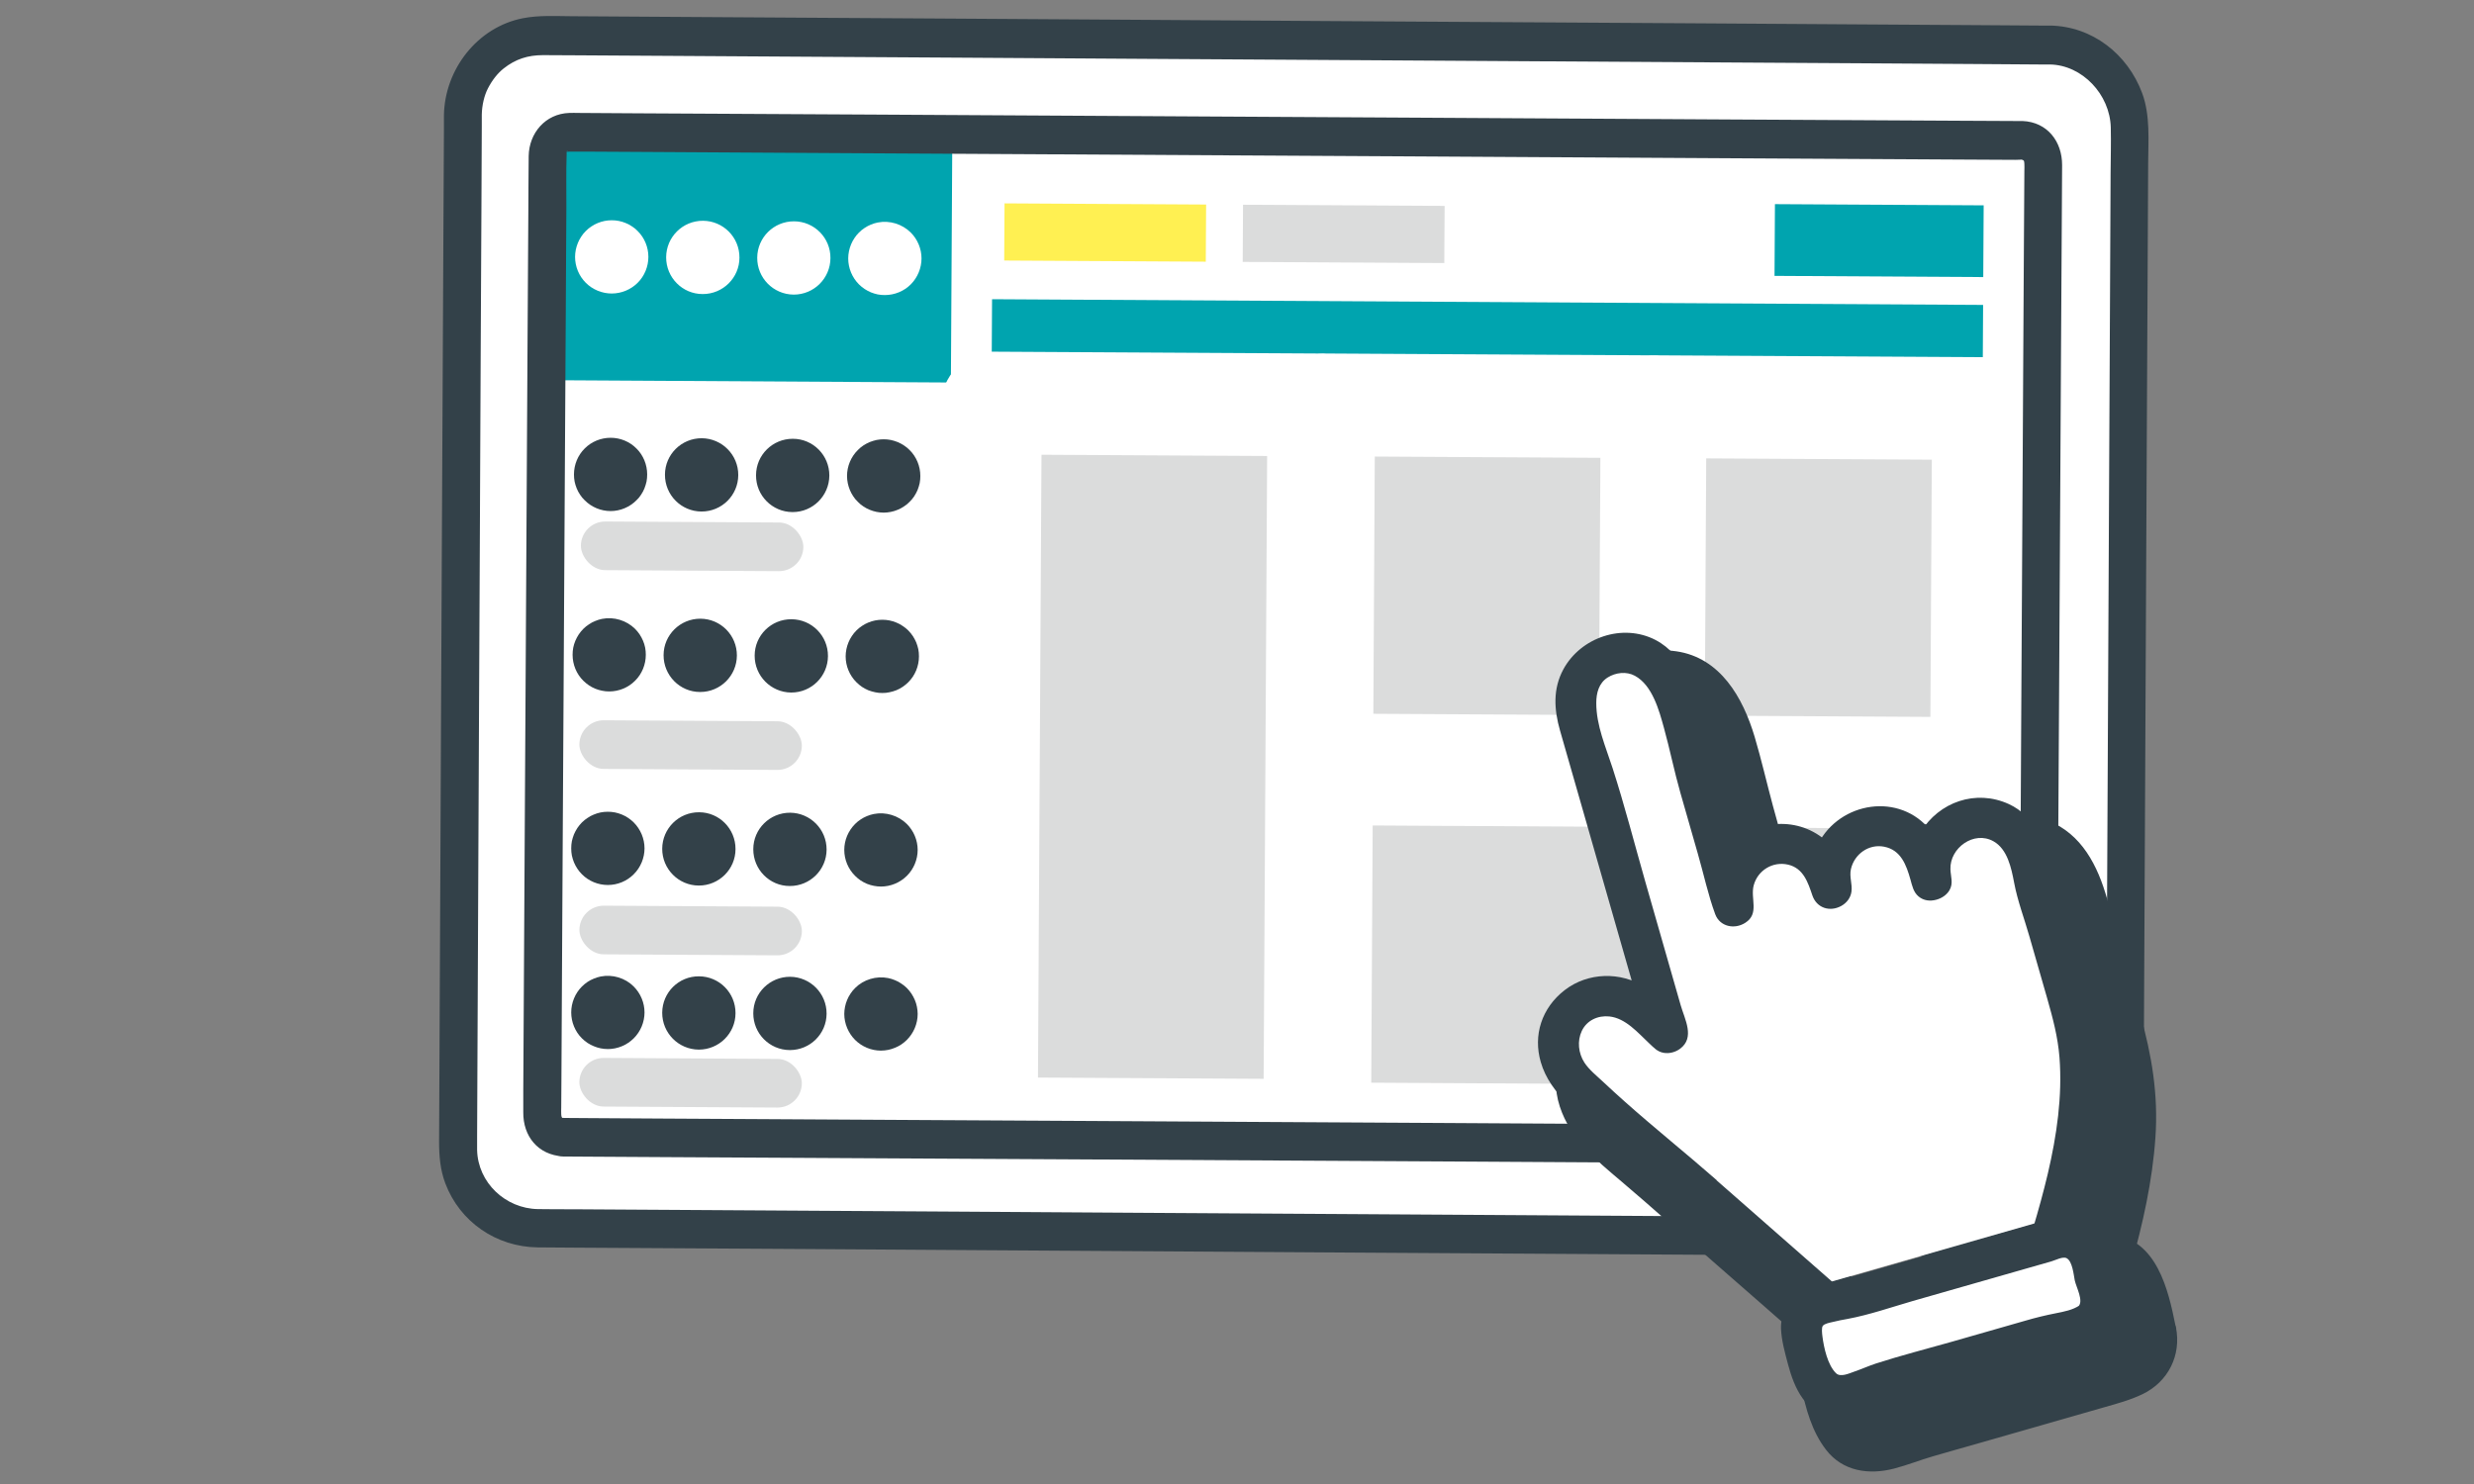 <?xml version="1.0" encoding="UTF-8"?>
<svg id="b" data-name="レイヤー 2" xmlns="http://www.w3.org/2000/svg" viewBox="0 0 270 162">
  <rect x="0" y="0" width="270" height="162" fill="#808080" stroke="none"/>
  <g id="c" data-name="レイヤー 1">
    <rect width="270" height="162" style="fill: none;"/>
    <g id="d" data-name="右腕">
      <g>
        <g>
          <path d="M231.86,126.45l.55-112.37c.03-4.8-3.86-9.15-8.66-9.18L59.27,3.85c-4.8-.03-8.72,3.84-8.75,8.65l-.54,112.8c-.03,4.8,3.84,8.72,8.65,8.75l164.48,1.05c4.8.03,8.72-3.84,8.75-8.65Z" style="fill: #fff;"/>
          <path d="M233.92,126.4c0-1.66.02-3.32.02-4.98l.06-13.11c.03-6.13.06-12.25.09-18.38.03-7.01.07-14.03.1-21.04.03-6.93.07-13.86.1-20.79.03-5.98.06-11.97.09-17.95.02-4.08.04-8.17.06-12.25.01-2.57.25-5.3-.66-7.75-1.59-4.25-5.44-7.28-10.04-7.36-.41,0-.82,0-1.22,0l-7.3-.05-12.63-.08c-5.59-.04-11.18-.07-16.77-.11-6.52-.04-13.05-.08-19.57-.12-7.03-.04-14.06-.09-21.09-.13s-14.15-.09-21.22-.14-13.49-.09-20.24-.13c-5.94-.04-11.87-.08-17.81-.11-4.75-.03-9.49-.06-14.24-.09l-9.29-.06c-1.76-.01-3.55-.12-5.29.22-4.98.97-8.53,5.59-8.62,10.57,0,.49,0,.98,0,1.47-.02,3.21-.03,6.41-.05,9.62-.03,5.42-.05,10.84-.08,16.26-.03,6.69-.06,13.37-.1,20.06-.03,7.1-.07,14.2-.1,21.29-.03,6.57-.06,13.14-.09,19.71-.02,5.11-.05,10.21-.07,15.32l-.04,8.33c0,1.55.12,3.08.68,4.56,1.59,4.21,5.55,6.92,10.04,6.99,1.37.02,2.75.02,4.12.03l10.16.06c4.97.03,9.93.06,14.9.09,6.09.04,12.18.08,18.26.12l20.49.13,21.36.14c6.95.04,13.9.09,20.85.13l19.22.12c5.4.03,10.81.07,16.21.1l11.87.08,6.34.04c.68,0,1.34,0,2.02-.09,5.37-.74,9.39-5.28,9.5-10.71.05-2.74-4.07-2.57-4.13.1-.02,1.02-.27,2.09-.66,2.84-.12.24-.26.48-.4.7-.05.08-.42.59-.26.39-.19.24-.4.47-.62.68-.08.08-.17.16-.25.24-.05.05-.39.34-.19.18-1.3,1.04-2.67,1.46-4.3,1.46-.37,0-.75,0-1.12,0l-7-.04-12.31-.08-16.44-.1c-6.4-.04-12.8-.08-19.19-.12-6.92-.04-13.84-.09-20.76-.13s-14.11-.09-21.16-.13-13.43-.09-20.14-.13l-17.96-.11-14.59-.09-9.84-.06c-1.31,0-2.61,0-3.92-.02-3.53-.06-6.54-2.88-6.63-6.44-.01-.49,0-.99,0-1.48l.04-9.09.07-15.72c.03-6.6.06-13.19.09-19.79.03-7.01.07-14.03.1-21.04.03-6.57.06-13.15.09-19.72l.08-15.76.04-9.18c0-.42,0-.84,0-1.26.02-1.02.27-2.08.66-2.84.48-.94,1.08-1.68,1.72-2.19,1.31-1.04,2.67-1.46,4.3-1.46,1.29,0,2.58.02,3.87.02l9.85.06,14.5.09c5.98.04,11.96.08,17.94.11,6.74.04,13.48.09,20.22.13s14.05.09,21.07.13l20.77.13,19.29.12,16.4.1c4.12.03,8.23.05,12.35.08l7.07.05c.38,0,.76,0,1.13,0,3.54.06,6.55,3.29,6.64,6.87.04,1.68-.01,3.36-.02,5.04-.02,4.28-.04,8.56-.06,12.84-.03,6.03-.06,12.06-.09,18.1-.03,6.91-.07,13.82-.1,20.73s-.07,13.8-.1,20.7c-.03,6.02-.06,12.04-.09,18.06-.02,4.2-.04,8.4-.06,12.6,0,1.52-.01,3.04-.02,4.56-.01,2.74,4.11,2.57,4.13-.1Z" style="fill: #334149;"/>
        </g>
        <g>
          <rect x="59.95" y="14.17" width="44.56" height="96.33" transform="translate(.36 -.47) rotate(.33)" style="fill: #00a4af;"/>
          <rect x="59.87" y="41.62" width="43.71" height="83.21" transform="translate(.48 -.46) rotate(.33)" style="fill: #fff;"/>
          <rect x="103.66" y="14.63" width="120.1" height="96.33" transform="translate(.36 -.93) rotate(.33)" style="fill: #fff;"/>
          <rect x="108.24" y="32.96" width="108.16" height="10.43" transform="translate(.22 -.92) rotate(.33)" style="fill: #00a4af;"/>
          <rect x="193.69" y="22.34" width="22.78" height="7.83" transform="translate(.15 -1.17) rotate(.33)" style="fill: #00a4af;"/>
          <rect x="109.11" y="21.76" width="23" height="7.24" transform="translate(.15 -.69) rotate(.33)" style="fill: #fff052; stroke: #fff; stroke-miterlimit: 10;"/>
          <rect x="135.14" y="21.9" width="23" height="7.24" transform="translate(.15 -.83) rotate(.33)" style="fill: #dbdcdc; stroke: #fff; stroke-miterlimit: 10;"/>
          <g>
            <rect x="86.18" y="65.89" width="79.21" height="35.62" transform="translate(41.37 209.01) rotate(-89.67)" style="fill: #dbdcdc;"/>
            <path d="M143.44,117.8c-11.87-.07-23.75-.14-35.62-.2l5.43,5.48c.13-23.13.26-46.25.39-69.38.02-3.28.04-6.56.06-9.83l-5.57,5.74c11.87.07,23.75.14,35.62.2l-5.43-5.48c-.13,23.13-.26,46.25-.39,69.38-.02,3.28-.04,6.56-.06,9.83-.04,7.31,10.96,6.85,11-.26.13-23.13.26-46.25.39-69.38.02-3.28.04-6.56.06-9.83.02-3.04-2.4-5.47-5.43-5.48-11.87-.07-23.75-.14-35.62-.2-3.01-.02-5.55,2.81-5.57,5.74-.13,23.13-.26,46.25-.39,69.38-.02,3.28-.04,6.56-.06,9.83-.02,3.04,2.4,5.47,5.43,5.48,11.87.07,23.75.14,35.62.2,6.98.04,7.36-11.18.14-11.23Z" style="fill: #fff;"/>
          </g>
          <g>
            <rect x="142.62" y="46.14" width="39.3" height="35.62" transform="translate(97.4 225.86) rotate(-89.67)" style="fill: #dbdcdc;"/>
            <path d="M180.04,78.09c-11.87-.07-23.75-.14-35.62-.2,1.81,1.83,3.62,3.66,5.43,5.48.07-13.1.15-26.2.22-39.3-1.86,1.91-3.71,3.83-5.57,5.74,11.87.07,23.75.14,35.62.2-1.81-1.83-3.62-3.66-5.43-5.48-.07,13.1-.15,26.2-.22,39.3-.04,7.31,10.96,6.85,11-.26.07-13.1.15-26.2.22-39.3.02-3.04-2.4-5.47-5.43-5.48-11.87-.07-23.75-.14-35.62-.2-3.01-.02-5.55,2.81-5.57,5.74-.07,13.1-.15,26.2-.22,39.3-.02,3.04,2.4,5.47,5.43,5.48,11.87.07,23.75.14,35.62.2,6.98.04,7.36-11.18.14-11.23Z" style="fill: #fff;"/>
          </g>
          <g>
            <rect x="178.79" y="46.35" width="39.3" height="35.62" transform="translate(133.15 262.23) rotate(-89.67)" style="fill: #dbdcdc;"/>
            <path d="M216.21,78.29c-11.87-.07-23.75-.14-35.62-.2,1.81,1.83,3.62,3.66,5.43,5.48.07-13.1.15-26.2.22-39.3-1.86,1.91-3.71,3.83-5.57,5.74,11.87.07,23.75.14,35.62.2l-5.43-5.48c-.07,13.1-.15,26.2-.22,39.3-.04,7.31,10.96,6.85,11-.26.07-13.1.15-26.2.22-39.3.02-3.04-2.4-5.47-5.43-5.48-11.87-.07-23.75-.14-35.62-.2-3.01-.02-5.55,2.81-5.57,5.74-.07,13.1-.15,26.2-.22,39.3-.02,3.04,2.4,5.47,5.43,5.48,11.87.07,23.75.14,35.62.2,6.98.04,7.36-11.18.14-11.23Z" style="fill: #fff;"/>
          </g>
          <g>
            <rect x="160.48" y="68.44" width="39.3" height="71.79" transform="translate(74.77 283.86) rotate(-89.67)" style="fill: #dbdcdc;"/>
            <path d="M215.98,118.57c-20.95-.12-41.91-.24-62.86-.36-2.98-.02-5.95-.03-8.93-.05,1.81,1.83,3.62,3.66,5.43,5.48.07-13.1.15-26.2.22-39.3-1.86,1.91-3.71,3.83-5.57,5.74,20.95.12,41.91.24,62.86.36,2.98.02,5.95.03,8.93.05l-5.43-5.48c-.07,13.1-.15,26.2-.22,39.3-.04,7.31,10.96,6.85,11-.26.07-13.1.15-26.2.22-39.3.02-3.04-2.4-5.47-5.43-5.48-20.95-.12-41.91-.24-62.86-.36-2.98-.02-5.95-.03-8.93-.05s-5.55,2.81-5.57,5.74c-.07,13.1-.15,26.2-.22,39.3-.02,3.04,2.4,5.47,5.43,5.48,20.95.12,41.91.24,62.86.36,2.98.02,5.95.03,8.93.05,6.98.04,7.36-11.18.14-11.23Z" style="fill: #fff;"/>
          </g>
          <g>
            <path d="M66.76,32.04c-1.05,0-2.08-.42-2.83-1.17s-1.17-1.77-1.17-2.83c0-.26.03-.52.08-.78.05-.25.13-.5.23-.75.1-.24.22-.47.37-.69.14-.22.31-.42.49-.6.19-.19.39-.36.61-.5.22-.15.45-.27.69-.37.24-.1.5-.18.75-.23.52-.1,1.05-.1,1.56,0,.26.05.51.13.75.23.24.1.48.22.69.37.22.14.43.31.61.5.75.74,1.17,1.77,1.17,2.82s-.42,2.09-1.17,2.83c-.75.75-1.78,1.17-2.83,1.17Z" style="fill: #fff;"/>
            <path d="M86.61,32.16c-2.21-.02-3.99-1.82-3.97-4.03h0c.01-2.2,1.81-3.98,4.02-3.97h0c2.21.01,3.99,1.81,3.97,4.02h0c-.01,2.2-1.8,3.98-4,3.98h-.02ZM76.68,32.1c-2.21,0-3.99-1.81-3.98-4.02h0c.01-2.21,1.81-3.99,4.02-3.98h0c2.21.01,3.99,1.81,3.98,4.02h0c0,2.2-1.8,3.98-4,3.98h-.02Z" style="fill: #fff;"/>
            <path d="M96.57,32.21c-.26,0-.52-.02-.78-.07-.26-.06-.51-.13-.75-.23-.24-.1-.47-.23-.69-.37-.22-.15-.42-.31-.61-.5-.74-.74-1.17-1.77-1.17-2.83,0-.26.03-.52.08-.78.05-.25.13-.5.23-.75.1-.24.22-.47.37-.69.14-.22.31-.42.49-.6.19-.19.39-.36.61-.5.22-.15.45-.27.69-.37.24-.1.49-.18.75-.23,1.3-.26,2.68.17,3.61,1.1.74.74,1.17,1.77,1.17,2.82s-.43,2.09-1.17,2.83c-.74.75-1.78,1.17-2.83,1.17Z" style="fill: #fff;"/>
          </g>
          <g>
            <path d="M66.64,55.79c-1.06,0-2.09-.43-2.83-1.18-.19-.18-.36-.38-.5-.6-.15-.22-.27-.45-.37-.69-.1-.25-.18-.5-.23-.75-.05-.26-.07-.52-.07-.78,0-1.06.42-2.09,1.17-2.83.74-.75,1.77-1.17,2.83-1.17s2.08.42,2.82,1.17c.75.74,1.17,1.77,1.17,2.83,0,.26-.02.52-.07.78-.06.25-.13.5-.23.75-.1.24-.22.47-.37.69-.14.22-.31.42-.5.6-.74.75-1.77,1.18-2.82,1.18Z" style="fill: #334149;"/>
            <path d="M86.48,55.9c-2.21-.01-3.99-1.82-3.97-4.02h0c0-2.21,1.81-3.99,4.02-3.98h0c2.21,0,3.99,1.81,3.98,4.02h0c-.02,2.2-1.8,3.98-4,3.98h-.03ZM76.55,55.84c-2.21-.01-3.99-1.81-3.98-4.02h0c0-2.21,1.81-3.99,4.02-3.98h0c2.21.02,3.99,1.82,3.98,4.02h0c-.01,2.21-1.8,3.98-4,3.98h-.02Z" style="fill: #334149;"/>
            <path d="M96.44,55.96c-.26,0-.52-.03-.78-.08-.25-.05-.5-.13-.75-.23-.24-.1-.47-.22-.69-.37-.22-.14-.42-.31-.6-.5-.19-.18-.36-.38-.5-.6-.15-.22-.27-.45-.37-.69-.1-.25-.18-.5-.23-.75-.05-.26-.08-.52-.08-.78,0-1.06.43-2.09,1.18-2.83.18-.19.38-.35.6-.5.22-.14.45-.27.69-.37.25-.1.5-.17.75-.23.52-.1,1.05-.1,1.56,0,.26.06.51.13.75.23s.48.23.69.37c.22.15.43.31.61.5.75.74,1.17,1.77,1.17,2.83,0,.26-.02.52-.07.78-.06.25-.13.5-.23.75-.1.24-.23.47-.37.69-.15.22-.31.42-.5.6-.18.19-.39.36-.61.5-.21.15-.45.27-.69.37s-.49.18-.75.23c-.25.05-.52.08-.78.08Z" style="fill: #334149;"/>
          </g>
          <g>
            <path d="M66.49,75.48c-.26,0-.53-.02-.79-.08-.25-.05-.5-.12-.74-.22-.25-.1-.48-.23-.69-.37-.22-.15-.43-.32-.61-.5-.75-.74-1.17-1.77-1.17-2.83,0-.26.02-.52.07-.78.05-.25.13-.51.23-.75.1-.24.23-.47.37-.69.15-.22.31-.42.5-.61.18-.18.39-.35.61-.49.21-.15.44-.27.69-.37.24-.1.49-.18.74-.23,1.3-.26,2.68.17,3.61,1.09.19.19.35.39.5.61.14.22.27.45.37.69.1.24.18.5.23.75.05.26.07.52.07.78,0,1.06-.42,2.09-1.17,2.83-.74.75-1.77,1.17-2.82,1.17Z" style="fill: #334149;"/>
            <path d="M86.34,75.6c-2.21-.02-3.99-1.82-3.98-4.03h0c0-2.21,1.81-3.99,4.02-3.97h0c2.21.01,3.99,1.81,3.98,4.02h0c-.01,2.2-1.8,3.98-4,3.98h-.02ZM76.4,75.54c-2.21,0-3.99-1.82-3.98-4.02h0c0-2.21,1.82-3.99,4.02-3.98h0c2.21.01,3.99,1.81,3.98,4.02h0c-.01,2.2-1.8,3.98-4,3.98h-.02Z" style="fill: #334149;"/>
            <path d="M96.29,75.65c-.26,0-.52-.02-.78-.08-.25-.05-.51-.13-.75-.22-.24-.1-.47-.23-.69-.37-.22-.15-.42-.32-.6-.5-.75-.74-1.18-1.77-1.18-2.83,0-.26.03-.52.08-.78.05-.25.13-.51.23-.75.1-.24.22-.47.37-.69.14-.22.31-.42.5-.61.18-.18.38-.35.6-.49.22-.15.45-.27.69-.37.24-.1.5-.18.75-.23.52-.1,1.05-.1,1.56,0,.26.05.51.13.75.23.25.1.48.22.69.37.22.14.43.31.61.49.19.19.35.39.5.61.14.22.27.45.37.69.1.24.17.5.23.75.05.26.07.52.07.78,0,1.06-.42,2.09-1.17,2.83-.18.18-.39.35-.61.5-.21.14-.44.27-.69.37-.24.09-.49.17-.75.22-.25.06-.52.08-.78.08Z" style="fill: #334149;"/>
          </g>
          <g>
            <path d="M66.34,96.61c-1.06,0-2.09-.42-2.83-1.17-.19-.18-.35-.39-.5-.61-.14-.21-.27-.45-.37-.69-.1-.24-.17-.49-.23-.75-.05-.25-.07-.52-.07-.78s.02-.52.07-.78c.06-.25.13-.51.23-.75.1-.24.23-.47.37-.69.15-.22.31-.42.5-.61.18-.18.39-.35.61-.49.21-.15.44-.27.69-.37.24-.1.49-.18.74-.23.52-.1,1.05-.1,1.57,0,.25.05.5.13.75.23.24.1.47.22.69.37.21.14.42.31.6.49.75.75,1.18,1.78,1.18,2.83s-.43,2.09-1.18,2.83c-.74.75-1.77,1.17-2.82,1.17Z" style="fill: #334149;"/>
            <path d="M86.18,96.72c-2.2,0-3.98-1.81-3.97-4.02h0c0-2.21,1.81-3.99,4.02-3.98h0c2.21.02,3.99,1.82,3.98,4.03h0c-.01,2.2-1.8,3.97-4,3.97h-.03ZM76.25,96.67c-2.21-.01-3.99-1.82-3.98-4.02h0c.01-2.21,1.81-3.99,4.02-3.98h0c2.21,0,3.99,1.81,3.98,4.02h0c0,2.2-1.8,3.98-3.99,3.98h-.03Z" style="fill: #334149;"/>
            <path d="M96.14,96.78c-.26,0-.52-.03-.78-.08-.25-.05-.5-.12-.75-.22-.24-.1-.47-.23-.69-.37-.22-.15-.42-.32-.6-.5-.75-.74-1.18-1.77-1.18-2.83s.43-2.08,1.18-2.83c.18-.18.38-.35.6-.49.22-.15.45-.27.69-.37.25-.1.5-.18.75-.23,1.3-.26,2.68.17,3.61,1.09.75.75,1.18,1.78,1.18,2.83s-.43,2.09-1.18,2.83c-.74.74-1.77,1.17-2.83,1.17Z" style="fill: #334149;"/>
          </g>
          <rect x="63.4" y="56.98" width="24.28" height="5.31" rx="2.66" ry="2.66" transform="translate(.34 -.43) rotate(.33)" style="fill: #dbdcdc;"/>
          <rect x="63.24" y="78.68" width="24.28" height="5.31" rx="2.66" ry="2.66" transform="translate(.46 -.43) rotate(.33)" style="fill: #dbdcdc;"/>
          <rect x="63.24" y="98.92" width="24.28" height="5.31" rx="2.66" ry="2.66" transform="translate(.58 -.43) rotate(.33)" style="fill: #dbdcdc;"/>
          <g>
            <path d="M66.34,114.52c-.27,0-.53-.03-.79-.08-.25-.05-.5-.13-.74-.23-.25-.1-.48-.22-.69-.36-.22-.15-.43-.32-.61-.5-.75-.74-1.17-1.78-1.17-2.83s.42-2.08,1.17-2.83c.18-.18.39-.35.61-.5.21-.14.44-.26.69-.36.24-.1.49-.18.74-.23,1.3-.26,2.69.16,3.61,1.09.75.75,1.18,1.78,1.18,2.83s-.43,2.09-1.18,2.83c-.74.74-1.77,1.17-2.82,1.17Z" style="fill: #334149;"/>
            <path d="M86.19,114.63c-2.21-.01-3.99-1.81-3.98-4.02h0c0-2.21,1.81-3.99,4.02-3.98h0c2.21.02,3.99,1.82,3.98,4.03h0c-.01,2.2-1.8,3.97-4,3.97h-.02ZM76.25,114.58c-2.21-.02-3.99-1.82-3.98-4.03h0c.01-2.21,1.81-3.99,4.02-3.97h0c2.21.01,3.99,1.81,3.98,4.02h0c0,2.2-1.8,3.98-4,3.98h-.02Z" style="fill: #334149;"/>
            <path d="M96.14,114.69c-1.05,0-2.08-.43-2.82-1.17s-1.18-1.78-1.18-2.83c0-.26.03-.52.08-.78.05-.26.13-.51.23-.75.1-.24.22-.47.37-.69.14-.22.31-.42.5-.61.92-.93,2.31-1.35,3.61-1.09.25.05.5.13.74.23.25.1.48.22.69.37.22.14.43.31.61.49.19.19.35.39.5.61.14.22.27.45.37.69.1.24.18.49.23.75.05.26.08.52.08.78,0,1.05-.43,2.08-1.18,2.83-.18.18-.39.35-.61.5-.21.14-.44.26-.69.36-.24.1-.49.18-.74.23-.26.05-.52.08-.79.08Z" style="fill: #334149;"/>
          </g>
          <rect x="63.24" y="115.54" width="24.28" height="5.31" rx="2.66" ry="2.66" transform="translate(.67 -.43) rotate(.33)" style="fill: #dbdcdc;"/>
        </g>
        <path d="M61.51,122.06c-.22-.01-.24-.14-.26-.42-.02-.23,0-.47,0-.7l.02-2.98.06-11.22c.03-5.42.06-10.84.09-16.27l.11-18.84c.04-6.4.07-12.81.11-19.21l.1-17.12.07-12.65c.01-1.93-.04-3.87.03-5.8,0-.04,0-.09,0-.13,0-.06-.07.31,0-.04.05-.26,0-.03-.01,0,.04-.4.18-.15.05-.08-.23.14.28-.08-.02-.03.03,0,.24-.01.37-.02.49,0,.99,0,1.49,0l7.05.04,11.62.07c5.05.03,10.09.06,15.14.09,5.87.03,11.74.07,17.62.1,6.32.04,12.64.07,18.96.11s12.96.07,19.43.11,12.52.07,18.78.11c5.69.03,11.38.06,17.08.1,4.76.03,9.51.05,14.27.08l10.55.06,5.72.03c.13,0,.71-.02.69-.03.32.09.27.19.3.48.02.24,0,.5,0,.74-.02,2.65-.03,5.3-.05,7.94-.03,4.69-.05,9.37-.08,14.06-.03,5.98-.07,11.95-.1,17.93-.04,6.46-.07,12.91-.11,19.37s-.07,12.29-.1,18.43l-.09,15.11c-.02,3.13-.04,6.25-.05,9.38,0,.61.02,1.23-.01,1.84,0,.04,0,.07,0,.11,0,0,0,0,0,0,0-.02-.03.08-.05.12-.14.25-.02,0,0-.02.2-.12,0,.07-.1.06.2.02.12-.02-.08-.02-.07,0-.14,0-.2,0-1.49.01-2.98-.02-4.48-.03l-9.55-.05-13.57-.08-16.47-.09-18.48-.11c-6.46-.04-12.92-.07-19.38-.11l-19.22-.11-18.03-.1c-5.24-.03-10.48-.06-15.72-.09l-12.51-.07-8.18-.05c-.94,0-1.87-.01-2.81-.02-2.62-.01-2.76,4.19-.05,4.21,1.02,0,2.05.01,3.07.02l8.5.05,12.85.07,16.2.09c6.11.03,12.22.07,18.33.1l19.46.11,19.51.11c6.16.04,12.32.07,18.48.11l16.38.09c4.42.03,8.84.05,13.25.08l8.93.05c1.2,0,2.41.06,3.6.02,2.57-.09,4.39-2.16,4.43-4.67.01-.71,0-1.41.01-2.12l.06-9.99.09-15.61c.04-6.26.07-12.52.11-18.78s.07-13,.11-19.51c.03-5.95.07-11.91.1-17.86.03-4.53.05-9.07.08-13.6.01-2.33.03-4.65.04-6.98.01-2.58-1.61-4.71-4.33-4.82-.28-.01-.56,0-.85,0l-6.02-.03-10.89-.06-14.75-.08c-5.8-.03-11.61-.07-17.41-.1-6.35-.04-12.7-.07-19.05-.11s-13.08-.07-19.62-.11l-19.11-.11c-5.84-.03-11.68-.07-17.53-.1-4.96-.03-9.91-.06-14.87-.08-3.71-.02-7.42-.04-11.14-.06l-6.35-.04c-.34,0-.68-.02-1.01,0-2.59.09-4.38,2.19-4.42,4.71-.03,2.13-.02,4.27-.04,6.4l-.08,13.2c-.03,5.85-.07,11.7-.1,17.55-.04,6.49-.07,12.97-.11,19.46l-.11,19-.09,15.92-.06,10.47v2.37c-.03,2.62,1.59,4.66,4.32,4.83,1.13.07,2.08-1.1,2.09-2.15.01-1.19-.91-1.99-2.04-2.06Z" style="fill: #334149;"/>
      </g>
    </g>
    <g id="e" data-name="指">
      <g>
        <path d="M191.91,131.15c-3.32-2.91-6.77-5.67-10.07-8.61-.78-.7-1.56-1.4-2.32-2.12-.36-.34-.72-.68-1.07-1.03-.2-.2-.41-.4-.61-.61-.29-.31.07.18-.16-.19-.07-.11-.13-.22-.19-.33-.28-.5.07.35-.09-.2-.07-.23-.13-.47-.16-.71.05.42.03-.4.05-.54-.05.44,0,.05.04-.06.05-.14.31-.65.05-.21.05-.08.14-.22.17-.3.15-.45-.17.16.01-.03.1-.1.2-.21.3-.31-.28.27-.12.08-.02.02.06-.03.57-.27.15-.11.12-.04.24-.08.36-.11.38-.1.15-.03.06-.02.16-.02.56-.02.6-.02.21.02.41.08.63.18.38.18.76.43,1.09.69.6.47,1.23,1.13,1.83,1.68.67.63,1.25,1.2,2.2,1.39s2.01-.04,2.82-.6c.97-.67,1.6-1.82,1.64-3,.02-.59-.19-1.07-.39-1.62s-.35-1.16-.51-1.74c-1.29-4.49-2.58-8.99-3.86-13.48-1.18-4.13-2.25-8.31-3.57-12.4-.36-1.11-.76-2.21-1.1-3.33-.19-.63-.35-1.27-.48-1.91-.02-.13-.05-.25-.07-.38,0-.04-.09-.67-.04-.22-.03-.3-.05-.61-.05-.91,0-.16.11-.97,0-.49.06-.27.12-.52.21-.78-.22.61.27-.33.07-.07-.23.29.12-.11.14-.13.25-.3-.28.11.1-.07-.01,0,.5-.25.24-.14-.28.12.34-.1.31-.09.11-.04.22-.05.33-.08-.47.11,0,.02.11,0s.2,0,.3,0c-.45,0-.22-.05-.1,0s.28.08.41.11c-.29-.07-.26-.14,0,.02.07.04.16.11.24.15.4.18-.27-.32.02.01.15.17.31.32.47.48.08.09.3.38.02,0,.06.09.13.18.18.27.18.29.35.57.5.87.12.23.23.47.33.71.06.14.12.28.17.41-.14-.35-.02-.05,0,.02.23.64.43,1.29.61,1.94.65,2.35,1.12,4.73,1.79,7.07s1.27,4.45,1.91,6.67,1.16,4.42,1.89,6.58,3.33,3.01,5.29,1.75c.97-.62,1.61-1.66,1.67-2.82.04-.88-.24-1.6-.09-2.14.01-.04.13-.4,0-.11.07-.17.17-.33.26-.49.21-.33-.33.33.12-.15.24-.25.16-.18.06-.1.53-.43.99-.5,1.61-.38.43.08.66.26,1,.74-.18-.24.08.15.11.21.09.17.18.33.25.5.11.23.19.54.32.93.72,2.22,3.1,3.1,5.14,1.98,1.03-.57,1.74-1.64,1.84-2.81.04-.52-.1-.99-.15-1.5-.02-.17,0-.39.04-.59.1-.47.05-.33.31-.73s.12-.14.06-.08c0,0,.52-.46.24-.25.44-.33.78-.43,1.32-.33.37.07.59.16.89.38-.1-.07.27.31.25.28.48.69.54,1.16.77,1.96.28.99.53,1.88,1.36,2.56s2.04.9,3.11.59c.94-.27,1.78-.85,2.28-1.7.3-.51.46-1.11.48-1.69.01-.3-.04-.61-.1-.9-.02-.11-.05-.22-.07-.33.01.19.01.17,0-.07,0-.16.11-.79,0-.4.05-.18.09-.35.15-.52-.04.11-.21.34,0,.04.08-.12.15-.25.23-.38.16-.25-.37.29.04-.02.07-.06.18-.17.25-.24.24-.27-.25.1.19-.13.13-.07.25-.14.38-.21-.36.18-.12.04-.02.02.16-.04.33-.1.49-.14-.1.02-.37,0-.02.01.1,0,.24,0,.34,0,.45-.05-.29-.13.14.02.1.03.23.06.33.09-.44-.11,0,0,.13.07.07.05.49.39.16.09.09.09.18.18.27.27.42.43-.08-.16.12.14.12.17.21.36.3.54.42.82.6,1.74.76,2.62.36,1.98,1.12,3.95,1.67,5.88.65,2.24,1.29,4.47,1.93,6.72.57,2.02,1.14,4.01,1.31,6.11.33,4.15-.28,8.29-1.22,12.33-.47,1.99-1.02,3.97-1.6,5.93l1.49-1.53c-7.58,2.17-15.17,4.35-22.75,6.52l1.99.52c-4.32-3.79-8.65-7.59-12.97-11.38-.85-.75-2.09-.8-2.92.03-.74.74-.93,2.22-.07,2.98,4.23,3.71,8.42,7.49,12.71,11.15.71.6,1.31.95,2.26.75.69-.15,1.37-.39,2.04-.59,1.36-.39,2.72-.78,4.09-1.17,2.72-.78,5.43-1.56,8.15-2.33s5.46-1.47,8.14-2.33c.92-.3,1.5-.7,1.83-1.63.21-.58.35-1.19.52-1.78.35-1.22.67-2.45.97-3.68,1.23-5.12,1.97-10.41,1.29-15.66-.33-2.53-1.12-4.96-1.81-7.41-.77-2.69-1.55-5.37-2.32-8.06-.27-.94-.56-1.88-.72-2.76-.23-1.28-.7-2.71-1.38-3.82-1.02-1.65-2.65-2.75-4.62-2.83-1.73-.07-3.48.71-4.66,1.96-.63.66-1.09,1.46-1.39,2.32-.16.46-.24.95-.29,1.43-.04.44-.12,1.35.1,1.71.21.34-.13.18.1-.05.18-.17.21-.44.52-.58-.45.2-.07-.05.04.06.08.08.62.33.47.42.19-.13-.86-2.68-.97-2.94-.96-2.13-3.16-3.55-5.51-3.44s-4.45,1.75-5.31,3.99c-.39,1.01-.47,2.09-.32,3.15.01.09.04.48.09.46l.11-.45c.09-.19.24-.31.47-.36-.47.21-.1-.04-.02.05.05.06.77.26.53.43.09-.07-.55-1.55-.57-1.59-.18-.41-.38-.8-.64-1.17-.61-.89-1.38-1.65-2.39-2.09-2.2-.96-4.9-.47-6.57,1.28-.72.75-1.26,1.7-1.52,2.7-.14.54-.22,1.12-.22,1.67,0,.21.17,1.44.18,1.44l.11-.45c.09-.19.24-.31.47-.36-.46.19-.06-.04.04.06.07.08.54.42.46.42-.03,0-.27-.93-.29-1-.38-1.33-.76-2.67-1.15-4-1.17-4.09-2.49-8.17-3.42-12.32-.66-2.95-1.37-6.09-3.26-8.52-2.06-2.66-6.04-3.06-8.5-.64s-1.76,6.38-.83,9.38c1.25,4.04,2.47,8.09,3.63,12.15,1.53,5.34,3.06,10.67,4.59,16.01.18.62.35,1.24.53,1.85.08.28.15.57.24.84.36,1.07.06.22.28-.1.12-.17.23-.19.4-.28-.32.16-.1.01.09.02.15,0,.43.34.14-.02-.17-.22-.44-.4-.64-.6-1.68-1.59-3.45-3.2-5.86-3.39-4.06-.31-6.87,3.58-6.02,7.39.49,2.21,2.25,3.66,3.83,5.12,1.94,1.8,3.96,3.52,5.99,5.23s3.88,3.26,5.79,4.93c.85.75,2.09.81,2.92-.03.73-.74.93-2.23.07-2.98Z" style="fill: #334149;"/>
        <path d="M230.31,145.29c-.54.37-1.17.49-2.03.68s-1.69.32-2.52.56c-2.36.67-4.72,1.35-7.09,2.03s-4.95,1.42-7.42,2.13c-1.01.29-2.04.54-3.04.88-.81.28-1.59.63-2.4.9-.23.07-.45.14-.68.2-.69.17.16-.06-.2.04-.23.06-.48-.13,0,.03.04.01.8.51.54.28-.04-.04-.15-.14-.16-.18.15.46.08.13,0-.04-.16-.3-.32-.6-.45-.91-.24-.54.07.23-.05-.11-.05-.15-.11-.3-.15-.45-.1-.3-.18-.61-.25-.92-.07-.29-.12-.59-.17-.89.06.47.02-.37.02-.53.01.49-.05.29.02.09-.11.32-.24.5-.46.75-.18.21.29-.03-.06.05.21-.05.42-.14.63-.19.79-.21,1.6-.31,2.39-.49,2.24-.51,4.46-1.27,6.67-1.9,5.48-1.57,10.97-3.14,16.45-4.72l-1.05.02c.57.08-.69-.27-.15-.11-.15-.21-.16-.21-.03,0,.1.21.11.22.03.02.18.45.27.94.37,1.41.09.41.16.82.29,1.21.09.28.16.66.3.92.25.46-.1-.09.23-.4-.83.75-.83,2.19-.07,2.98.83.85,2.09.72,2.92-.03,1.26-1.14,1.25-2.79.74-4.29-.29-.85-.4-1.73-.66-2.59-.35-1.16-.89-2.29-1.99-2.9-1.5-.84-3.44.15-4.95.59-6.43,1.84-12.85,3.68-19.28,5.53-2.06.59-5.17.51-6.15,2.81-.73,1.7-.16,3.83.46,5.48.73,1.95,1.86,3.99,4.27,3.69,1.25-.16,2.38-.64,3.55-1.08,1.36-.52,2.8-.85,4.2-1.25,3.6-1.03,7.2-2.06,10.8-3.1,1.57-.45,3.12-.95,4.72-1.26,1.31-.25,2.73-.5,3.85-1.27.93-.63,1.39-1.85.82-2.89-.52-.94-1.87-1.37-2.8-.74Z" style="fill: #334149;"/>
        <g>
          <g>
            <path d="M236.77,144.94c-.81-4.01-1.95-9.07-6.82-9.55l1.96,2.6c1.21-4.29,2.2-8.66,2.58-13.11.39-4.55-.17-8.87-1.39-13.25s-2.52-8.65-3.73-12.99c-.89-3.21-2.21-6.61-5.44-8.11-4.27-1.98-9.08-.36-11.5,3.62l3.26-.48c-1.78-2.26-4.62-3.38-7.47-3.06-3.01.34-5.61,2.14-7,4.84l3.26-.48c-1.74-1.66-4.01-2.63-6.44-2.47s-4.76,1.25-6.33,3.14l3.42.89c-1.34-4.68-2.64-9.36-3.83-14.08-.92-3.65-2.35-7.97-5.94-9.83-4.23-2.19-9.67-.42-11.94,3.75-1.34,2.47-1.28,5.11-.53,7.75.84,2.96,1.7,5.91,2.54,8.86,1.91,6.65,3.81,13.31,5.72,19.96l3.06-2.42c-3.06-1.95-7.21-1.85-10.13.35-2.92,2.19-4.32,5.91-3.3,9.46,1.12,3.88,4.51,6.23,7.4,8.77,3.3,2.9,6.61,5.79,9.92,8.68,3.69,3.22,7.37,6.45,11.05,9.68l.51-3.31c-1.66,1.15-2.78,2.85-2.7,4.93.05,1.41.45,2.9.81,4.27.84,3.17,2.55,6.47,6.25,6.61,1.99.07,3.88-.82,5.75-1.38,2.28-.68,4.58-1.31,6.88-1.97,4.56-1.31,9.12-2.61,13.68-3.92,1.68-.48,3.39-1,4.74-2.15,1.67-1.42,2.05-3.51,1.68-5.59-.2-1.11-1.47-1.74-2.5-1.44-1.14.33-1.7,1.49-1.5,2.6.04.25.05.36.04.66,0,.64.05-.17-.03.16-.02.07-.17.43-.05.18s-.06.09-.1.14c-.2.25.25-.25.02-.03-.09.08-.17.17-.26.25-.11.1-.09.08.07-.05-.08.05-.15.11-.23.15-.22.13-.44.25-.68.36-.3.14.26-.1-.06.02-.16.06-.32.12-.48.18-.55.19-1.1.35-1.66.51-3.83,1.1-7.67,2.2-11.5,3.3s-7.37,2.03-10.99,3.23c-.68.23-1.39.48-2.1.56-.18.02-.36.03-.54.03-.02,0-.43-.05-.18,0-.12-.02-.24-.06-.36-.09.34.09.02-.02-.14-.09-.07-.03-.34-.24,0,.03-.09-.07-.18-.16-.27-.24-.09-.09-.48-.58-.28-.29-.34-.49-.61-1.04-.82-1.59.03.09.11.3-.02-.09-.07-.2-.13-.4-.19-.6-.09-.3-.17-.6-.25-.9-.15-.6-.28-1.2-.4-1.8-.06-.27-.13-.55-.17-.82-.8-5.26-.04-.21-.04-.28,0-.01.04-.65,0-.4.02-.13.07-.29.12-.41-.14.34.1-.13.16-.2-.11.15-.18.14.05-.01.36-.24-.18.09.22-.19,1-.69,1.59-2.36.51-3.31-5.84-5.12-11.69-10.23-17.53-15.35-1.45-1.27-2.91-2.55-4.36-3.83-1.34-1.18-2.81-2.31-4.02-3.64-.81-.88-1.34-1.89-1.58-3.05-.2-.96-.02-2.05.46-2.89,1.41-2.44,4.58-3.02,6.98-1.5,1.53.97,3.54-.76,3.06-2.42-1.55-5.41-3.1-10.81-4.65-16.22-.78-2.72-1.56-5.44-2.34-8.16-.35-1.23-.7-2.47-1.06-3.7s-.81-2.43-.66-3.69c.1-.87.27-1.23.68-1.9.36-.59.96-1.18,1.64-1.58,1.28-.75,2.71-.9,4.25-.34-.4-.15.18.09.22.11.17.09.34.19.5.29.04.03.53.41.19.12.15.13.29.25.43.39s.27.28.4.43c.02.02.41.52.17.19.24.33.45.68.64,1.03.83,1.5,1.2,2.78,1.65,4.54s.83,3.61,1.34,5.4c.86,3,1.72,5.99,2.58,8.99.4,1.41,2.37,2.16,3.42.89.88-1.06,1.97-1.78,3.44-1.88s2.57.38,3.5,1.26,2.63.75,3.26-.48c.75-1.46,1.89-2.51,3.68-2.7.45-.05.92-.04,1.37.03s.88.21,1.1.31c.31.15.76.45.8.47.38.31.7.69,1.01,1.07.88,1.12,2.64.55,3.26-.48s1.5-1.81,2.72-2.16,2.7-.11,3.74.51c.13.08.26.16.38.25-.23-.16.06.05.09.07.25.21.47.45.68.7.25.29.13.14.37.54.19.31.36.64.51.97.26.57.38.92.59,1.62s.4,1.4.59,2.1c1.09,4.01,2.34,7.99,3.46,12,.5,1.82,1.01,3.63,1.23,5.51s.22,3.93.09,5.88c-.29,4.36-1.3,8.64-2.49,12.83-.4,1.41.64,2.47,1.96,2.6-.38-.04.14.06.22.08.41.1-.18-.17.15.08.06.05.49.39.15.08.14.12.27.25.39.39.06.07.36.5.14.17.09.14.17.27.25.42.15.26.42.84.46.94.47,1.18.81,2.92,1.09,4.35.22,1.1,1.46,1.74,2.5,1.44,1.13-.33,1.73-1.49,1.5-2.6Z" style="fill: #334149;"/>
            <path d="M192.35,131.83c-3.32-2.91-6.77-5.67-10.07-8.61-.78-.7-1.56-1.4-2.32-2.12-.36-.34-.72-.68-1.07-1.03-.2-.2-.41-.4-.61-.61-.29-.31.07.18-.16-.19-.07-.11-.13-.22-.19-.33-.28-.5.07.35-.09-.2-.07-.23-.13-.47-.16-.71.05.42.03-.4.05-.54-.05.44,0,.05.04-.06.05-.14.31-.65.05-.21.05-.08.14-.22.17-.3.15-.45-.17.16.01-.03.1-.1.2-.21.3-.31-.28.27-.12.08-.02.02.06-.03.57-.27.15-.11.12-.04.24-.08.36-.11.38-.1.15-.03.06-.02.16-.02.56-.02.6-.02.21.02.41.08.63.18.38.18.76.43,1.09.69.6.47,1.23,1.13,1.83,1.68.67.63,1.25,1.2,2.2,1.39s2.01-.04,2.82-.6c.97-.67,1.6-1.82,1.64-3,.02-.59-.19-1.07-.39-1.62s-.35-1.16-.51-1.74c-1.29-4.49-2.58-8.99-3.86-13.48-1.18-4.13-2.25-8.31-3.57-12.4-.36-1.11-.76-2.21-1.1-3.33-.19-.63-.35-1.27-.48-1.91-.02-.13-.05-.25-.07-.38,0-.04-.09-.67-.04-.22-.03-.3-.05-.61-.05-.91,0-.16.11-.97,0-.49.06-.27.12-.52.21-.78-.22.61.27-.33.07-.07-.23.29.12-.11.14-.13.25-.3-.28.11.1-.07-.01,0,.5-.25.24-.14-.28.12.34-.1.31-.09.11-.04.22-.05.33-.08-.47.11,0,.02.11,0s.2,0,.3,0c-.45,0-.22-.05-.1,0s.28.08.41.11c-.29-.07-.26-.14,0,.02.07.04.16.11.24.15.4.18-.27-.32.02.01.15.17.31.32.47.48.08.09.3.38.02,0,.06.09.13.18.18.27.18.29.35.57.5.87.12.23.23.47.33.71.06.14.12.28.17.41-.14-.35-.02-.05,0,.02.23.64.43,1.29.61,1.94.65,2.35,1.12,4.73,1.79,7.07s1.27,4.45,1.91,6.67,1.16,4.42,1.89,6.58,3.33,3.01,5.29,1.75c.97-.62,1.61-1.66,1.67-2.82.04-.88-.24-1.6-.09-2.14.01-.04.13-.4,0-.11.07-.17.17-.33.26-.49.21-.33-.33.33.12-.15.24-.25.16-.18.06-.1.53-.43.99-.5,1.61-.38.43.08.66.26,1,.74-.18-.24.08.15.11.21.09.17.18.33.25.5.11.23.19.54.32.93.72,2.22,3.1,3.1,5.14,1.98,1.03-.57,1.74-1.64,1.84-2.81.04-.52-.1-.99-.15-1.5-.02-.17,0-.39.04-.59.1-.47.05-.33.31-.73s.12-.14.06-.08c0,0,.52-.46.24-.25.44-.33.78-.43,1.32-.33.37.07.59.16.89.38-.1-.07.27.31.25.28.48.69.54,1.16.77,1.96.28.99.53,1.88,1.36,2.56s2.04.9,3.11.59c.94-.27,1.78-.85,2.28-1.7.3-.51.46-1.11.48-1.69.01-.3-.04-.61-.1-.9-.02-.11-.05-.22-.07-.33.01.19.01.17,0-.07,0-.16.11-.79,0-.4.05-.18.09-.35.15-.52-.04.11-.21.34,0,.04.08-.12.15-.25.23-.38.16-.25-.37.29.04-.02.07-.06.18-.17.25-.24.24-.27-.25.1.19-.13.13-.07.25-.14.38-.21-.36.18-.12.04-.02.02.16-.04.33-.1.49-.14-.1.02-.37,0-.02.01.1,0,.24,0,.34,0,.45-.05-.29-.13.14.02.1.03.23.06.33.09-.44-.11,0,0,.13.07.07.05.49.39.16.09.09.09.18.18.27.27.42.43-.08-.16.12.14.12.17.21.36.3.54.42.82.6,1.74.76,2.62.36,1.98,1.12,3.95,1.67,5.88.65,2.24,1.29,4.47,1.93,6.72.57,2.02,1.14,4.01,1.31,6.11.33,4.15-.28,8.29-1.22,12.33-.47,1.99-1.02,3.97-1.6,5.93l1.49-1.53c-7.58,2.17-15.17,4.35-22.75,6.52l1.99.52c-4.32-3.79-8.65-7.59-12.97-11.38-.85-.75-2.09-.8-2.92.03-.74.74-.93,2.22-.07,2.98,4.23,3.71,8.42,7.49,12.71,11.15.71.6,1.31.95,2.26.75.69-.15,1.37-.39,2.04-.59,1.36-.39,2.72-.78,4.09-1.17,2.72-.78,5.43-1.56,8.15-2.33s5.46-1.47,8.14-2.33c.92-.3,1.5-.7,1.83-1.63.21-.58.35-1.19.52-1.78.35-1.22.67-2.45.97-3.68,1.23-5.12,1.97-10.41,1.29-15.66-.33-2.53-1.12-4.96-1.81-7.41-.77-2.69-1.55-5.37-2.32-8.06-.27-.94-.56-1.88-.72-2.76-.23-1.28-.7-2.71-1.38-3.82-1.02-1.65-2.65-2.75-4.62-2.83-1.73-.07-3.48.71-4.66,1.96-.63.66-1.09,1.46-1.39,2.32-.16.46-.24.95-.29,1.43-.04.44-.12,1.35.1,1.71.21.34-.13.18.1-.05.18-.17.21-.44.52-.58-.45.2-.07-.05.04.06.08.08.62.33.47.42.19-.13-.86-2.68-.97-2.94-.96-2.13-3.16-3.55-5.51-3.44s-4.45,1.75-5.31,3.99c-.39,1.01-.47,2.09-.32,3.15.01.09.04.48.09.46l.11-.45c.09-.19.24-.31.47-.36-.47.21-.1-.04-.02.05.05.06.77.26.53.43.09-.07-.55-1.55-.57-1.59-.18-.41-.38-.8-.64-1.17-.61-.89-1.38-1.65-2.39-2.09-2.2-.96-4.9-.47-6.57,1.28-.72.75-1.26,1.7-1.52,2.7-.14.54-.22,1.12-.22,1.67,0,.21.17,1.44.18,1.44l.11-.45c.09-.19.24-.31.47-.36-.46.19-.06-.04.04.06.07.08.54.42.46.42-.03,0-.27-.93-.29-1-.38-1.33-.76-2.67-1.15-4-1.17-4.09-2.49-8.17-3.42-12.32-.66-2.95-1.37-6.09-3.26-8.52-2.06-2.66-6.04-3.06-8.5-.64-2.51,2.47-1.76,6.38-.83,9.38,1.25,4.04,2.47,8.09,3.63,12.15,1.53,5.34,3.06,10.67,4.59,16.01.18.62.35,1.24.53,1.85.08.28.15.57.24.84.36,1.07.06.22.28-.1.12-.17.23-.19.4-.28-.32.16-.1.01.09.02.15,0,.43.34.14-.02-.17-.22-.44-.4-.64-.6-1.68-1.59-3.45-3.2-5.86-3.39-4.06-.31-6.87,3.58-6.02,7.39.49,2.21,2.25,3.66,3.83,5.12,1.94,1.8,3.96,3.52,5.99,5.23s3.88,3.26,5.79,4.93c.85.75,2.09.81,2.92-.03.73-.74.93-2.23.07-2.98Z" style="fill: #334149;"/>
            <path d="M230.31,145.29c-.54.37-1.17.49-2.03.68s-1.69.32-2.52.56c-2.36.67-4.72,1.35-7.09,2.03s-4.95,1.42-7.42,2.13c-1.01.29-2.04.54-3.04.88-.81.28-1.59.63-2.4.9-.23.07-.45.14-.68.2-.69.17.16-.06-.2.04-.23.06-.48-.13,0,.03.04.01.8.51.54.28-.04-.04-.15-.14-.16-.18.15.46.08.13,0-.04-.16-.3-.32-.6-.45-.91-.24-.54.07.23-.05-.11-.05-.15-.11-.3-.15-.45-.1-.3-.18-.61-.25-.92-.07-.29-.12-.59-.17-.89.06.47.02-.37.02-.53.01.49-.05.29.02.09-.11.32-.24.5-.46.75-.18.21.29-.03-.06.05.21-.05.42-.14.63-.19.79-.21,1.6-.31,2.39-.49,2.24-.51,4.46-1.27,6.67-1.9,5.48-1.57,10.97-3.14,16.45-4.72l-1.05.02c.57.08-.69-.27-.15-.11-.15-.21-.16-.21-.03,0,.1.21.11.22.03.02.18.45.27.94.37,1.41.09.41.16.82.29,1.21.09.28.16.66.3.92.25.46-.1-.09.23-.4-.83.75-.83,2.19-.07,2.98.83.85,2.09.72,2.92-.03,1.26-1.14,1.25-2.79.74-4.29-.29-.85-.4-1.73-.66-2.59-.35-1.16-.89-2.29-1.99-2.9-1.5-.84-3.44.15-4.95.59-6.43,1.84-12.85,3.68-19.28,5.53-2.06.59-5.17.51-6.15,2.81-.73,1.7-.16,3.83.46,5.48.73,1.95,1.86,3.99,4.27,3.69,1.25-.16,2.38-.64,3.55-1.08,1.36-.52,2.8-.85,4.2-1.25,3.6-1.03,7.2-2.06,10.8-3.1,1.57-.45,3.12-.95,4.72-1.26,1.31-.25,2.73-.5,3.85-1.27.93-.63,1.39-1.85.82-2.89-.52-.94-1.87-1.37-2.8-.74Z" style="fill: #334149;"/>
          </g>
          <g>
            <path d="M237.43,144.75c-.8-4.01-2.05-9.41-6.94-10-2.08-.25-3.32,1.87-2.05,3.55l.65.87c1.02,1.35,3.1.33,3.48-1.01,1.29-4.56,2.33-9.22,2.66-13.96s-.4-8.99-1.64-13.43-2.47-8.88-3.82-13.28c-1.13-3.67-3.07-6.96-6.94-8.14-4.26-1.3-8.68.81-10.97,4.46-.76,1.2.12,3.37,1.74,3.13l1.09-.16c1.78-.26,2.72-2.14,1.52-3.61-4.23-5.2-12.53-3.76-15.56,1.94-.64,1.22.04,3.38,1.74,3.13l1.09-.16c.85-.13,1.56-.49,1.9-1.35.29-.73.23-1.69-.38-2.26-3.94-3.64-10.2-3.44-13.74.68-.99,1.16-.79,3.09.87,3.52l1.14.3c1.49.39,2.98-1.14,2.56-2.63-.8-2.78-1.58-5.57-2.34-8.36-.68-2.52-1.26-5.07-2-7.56-1.27-4.25-3.73-8.62-8.54-9.32s-9.34,2.13-10.82,6.65c-.91,2.76-.18,5.53.59,8.22s1.58,5.49,2.37,8.24c1.81,6.32,3.62,12.63,5.43,18.95.47,1.66,2.21,1.85,3.42.89l1.02-.81c1.09-.86.7-2.67-.36-3.31-3.4-2.08-7.85-1.93-11.03.53s-4.57,6.58-3.34,10.34c1.16,3.55,3.96,5.84,6.71,8.16,3.39,2.87,6.69,5.86,10.04,8.78,3.91,3.41,7.81,6.83,11.7,10.25,1.08.95,3.23.67,3.48-1.01l.17-1.1c.13-.83.01-1.62-.71-2.17-.61-.46-1.6-.62-2.27-.14-1.21.88-2.15,1.91-2.69,3.33s-.38,2.96-.09,4.42c.48,2.43,1.18,4.97,2.72,6.95,1.81,2.35,4.67,2.76,7.41,2.05,1.43-.37,2.82-.93,4.24-1.34,1.53-.45,3.06-.87,4.59-1.31,3.11-.88,6.21-1.78,9.32-2.67,1.61-.46,3.23-.92,4.84-1.39,1.41-.4,2.81-.78,4.14-1.42,2.8-1.35,4.25-4.25,3.64-7.3-.32-1.62-1.89-2.5-3.45-1.98-.7.23-1.27.75-1.63,1.39-.44.78-.26,1.49-.27,2.22,0-.02,0,.37,0,.19,0-.19-.15.31-.03.11-.02.02-.07.07-.12.12-.34.28-1.03.53-1.57.7-1.51.48-3.05.88-4.58,1.32-3.21.92-6.41,1.85-9.62,2.75s-6.25,1.74-9.33,2.75c-.8.26-2.27.94-2.96.52-.82-.5-1.18-1.98-1.42-2.87-.31-1.16-.73-2.51-.61-3.6-.02.23.21-.28,0,.05,0-.01.49-.42.56-.49.61-.58,1-1.39,1-2.25,0-1.74-1.98-2.9-3.15-3.93-1.28-1.12-2.57-2.25-3.85-3.37-4.96-4.34-9.93-8.68-14.88-13.03-1.13-1-2.31-1.96-3.43-2.97-.95-.86-1.85-1.73-2.39-2.91-.42-.91-.55-1.89-.3-2.8.07-.25.1-.35.24-.61.04-.08.41-.66.27-.47.16-.22.36-.41.56-.6.26-.25.15-.15.38-.3.85-.55,1.52-.72,2.52-.73.9,0,1.58.38,2.48.79,1.75.81,3.82-.3,4.03-2.26.09-.86-.25-1.71-.48-2.53s-.48-1.69-.73-2.53c-1.81-6.32-3.62-12.64-5.44-18.97-.47-1.63-.93-3.26-1.4-4.89-.34-1.17-.85-2.72-.69-3.72.04-.26.12-.53.2-.78.11-.34-.04.01.14-.3.34-.63.36-.65.78-1.06.39-.38.43-.4.99-.73.1-.06.2-.11.3-.16-.04.02-.2.08.02,0,.28-.11.56-.19.85-.26,1.66-.4,3.32.44,4.25,1.9,1.19,1.87,1.67,3.98,2.2,6.2.75,3.12,1.62,6.2,2.5,9.29.21.72.41,1.44.62,2.16.24.84.4,1.84.91,2.56,1.15,1.61,3.16,1.32,4.38.01.69-.74,1.33-1.11,2.34-1.31.69-.14,1.79,0,2.41.33,1.21.64,2.09,1.85,3.74,1.31.86-.28,1.35-.96,1.8-1.7.24-.41.3-.46.76-.91.03-.03.3-.27.06-.07.08-.07.17-.13.26-.18.21-.13.41-.26.63-.37.31-.16-.06,0,.27-.11.26-.09.52-.17.79-.22.42-.09.17-.02.08-.01.1-.01.2-.02.31-.02.24,0,.48-.01.72,0-.29-.02.29.06.38.08.1.02.2.05.3.08.05.01.53.19.33.1-.1-.04.32.16.41.22.07.04.59.37.37.21.5.38.83.92,1.34,1.28.71.51,1.56.6,2.39.33.89-.29,1.37-1.08,1.83-1.67,1.05-1.34,3.01-1.96,4.59-1.34,1,.39,1.57.99,2.07,1.85.54.95.82,1.85,1.13,2.94.82,2.91,1.64,5.82,2.49,8.72.91,3.08,1.94,6.19,2.46,9.37,1.01,6.15-.45,12.6-2.09,18.51-.23.81-.4,1.58-.09,2.39.34.87,1.09,1.45,1.99,1.66.21.05.42.07.63.13.23.07-.07-.02-.1-.04.1.05.21.11.3.18-.3-.22,0,0,.11.12.08.09.16.18.24.27-.13-.16-.08-.13,0,.02.53.87.64,1.23.91,2.29.23.89.39,1.79.56,2.69.26,1.36,1.22,2.47,2.7,2.4s2.9-1.48,2.77-3.03c-.09-1.11-.83-2.08-2.04-2.06-1.05.02-2.18,1.03-2.09,2.15-.12-1.44,2.82-1.8,2.73-.24,0-.14-.06-.33-.09-.46-.07-.35-.13-.7-.2-1.05-.17-.86-.36-1.71-.63-2.54-.59-1.76-1.5-3.58-3.24-4.45-.36-.18-.86-.4-1.28-.45l-.19-.02c.5,1.51.82,1.85.96,1.03.14-.28.18-.67.27-.97.38-1.41.73-2.83,1.03-4.25.6-2.81,1.04-5.68,1.17-8.55.14-2.8-.03-5.61-.64-8.35s-1.47-5.5-2.27-8.23c-.75-2.56-1.5-5.11-2.2-7.68-.58-2.15-1.25-4.32-2.69-6.06-1.58-1.9-4.19-2.94-6.64-2.68-1.28.13-2.55.53-3.64,1.23-.55.35-1.08.77-1.54,1.24-.17.18-.33.36-.48.55-.17.22-.33.43-.49.65-.43.54-.05.44,1.13-.31l.94.54c-.46-.39-.82-.87-1.3-1.25-.62-.5-1.24-.88-1.98-1.17-1.2-.49-2.52-.7-3.81-.53s-2.6.58-3.69,1.34c-1.3.91-1.98,2.03-2.9,3.27l.78-.79c1.32.38,1.7.36,1.15-.04l-.43-.34c-.2-.15-.39-.3-.6-.43-.49-.31-1.03-.54-1.58-.73-1-.35-2.11-.48-3.16-.39-1.15.1-2.22.43-3.24.95s-1.72,1.35-2.57,2.07l.92-.55,1.43.67c-.06-.22-.13-.44-.19-.67-.1-.33-.19-.67-.29-1-.19-.67-.38-1.33-.57-2-.38-1.33-.76-2.66-1.15-4-.69-2.4-1.19-4.85-1.85-7.25-1.08-3.89-3.06-8.24-7.5-8.98-4.18-.7-8.54,1.97-9.58,6.14-.66,2.64.3,5.2,1.02,7.72.78,2.71,1.55,5.43,2.33,8.14.87,3.05,1.75,6.09,2.62,9.14.42,1.46.84,2.93,1.26,4.39.23.79.45,1.58.68,2.37.1.34.19.68.29,1.01.06.23.13.45.19.68.17.94.63.57,1.4-1.12l1.04.26c-.75-.31-1.42-.74-2.2-.99s-1.63-.36-2.45-.37c-1.57-.02-3.23.45-4.55,1.32-3.11,2.05-4.49,5.9-3.23,9.44,1.33,3.72,4.81,6.02,7.66,8.53,3.19,2.81,6.4,5.61,9.6,8.4,1.82,1.59,3.63,3.18,5.45,4.77.89.78,1.77,1.55,2.66,2.33s2.06,1.56,2.79,2.5l-.51-.92.48-1.29-.43.34c-.13.11-.25.23-.37.36-.28.31-.53.66-.72,1.04-.39.77-.56,1.64-.53,2.5.07,1.66.5,3.44,1.02,5.01.55,1.66,1.31,3.3,2.8,4.32s3.37.88,5.02.41c3.49-1,6.94-2.13,10.44-3.12,3.72-1.05,7.43-2.12,11.14-3.19,3.23-.93,7.74-1.71,8.06-5.83.03-.35.05-.76-.04-1.1-.18-.68-.14.4-.22.6-.85,1.9-2.1-.88-2.51-.34-.05.06.04.67.04.78-.01.16-.13.64-.12.62-.45,1.01-1.91,1.44-3.02,1.77-7.15,2.13-14.39,3.96-21.51,6.17-1.48.46-3.36,1.4-4.8,1.19-.63-.09-.86-.24-1.24-.62-.45-.45-.6-.71-.93-1.39-.55-1.12-.94-2.71-1.24-4.14-.15-.74-.27-1.51-.09-2.09.07-.24.02-.08,0-.03.09-.2.23-.44.36-.61-.16.2.53-.45.45-.4l-2.98-2.3-.17,1.1,3.48-1.01c-6.12-5.36-12.25-10.71-18.36-16.08-1.39-1.22-2.77-2.44-4.18-3.63-1.14-.96-2.29-1.92-3.28-3.04-.91-1.03-1.65-2.23-1.87-3.64-.19-1.21.1-2.37.68-3.35,1.57-2.65,5.15-3.28,7.82-1.64l-.36-3.31-1.02.81,3.42.89c-1.45-5.07-2.91-10.15-4.36-15.22-.73-2.56-1.47-5.13-2.21-7.69-.68-2.36-1.53-4.74-2-7.15-.19-.96-.21-1.95.06-2.89s.76-1.65,1.33-2.22c1-.99,2.38-1.59,3.85-1.63,1.59-.04,2.98.59,4.08,1.83,1.01,1.15,1.68,2.8,2.15,4.33.76,2.46,1.31,4.98,1.98,7.46.78,2.91,1.6,5.8,2.43,8.7l2.56-2.63-1.14-.3.87,3.52c1.04-1.21,2.34-2,3.83-2.05,1.58-.05,2.95.38,4.08,1.42l1.52-3.61-1.09.16,1.74,3.13c.49-.93,1.08-1.61,1.81-2.09.24-.15.48-.29.73-.42.37-.19-.15.03.27-.12.26-.1.52-.18.79-.25.08-.02.81-.15.49-.11.27-.03.55-.05.82-.05.07,0,.83.05.5,0,.48.06.95.18,1.41.34-.33-.12.38.18.45.22.25.13.5.28.73.45-.24-.17.35.31.41.37.22.22.42.45.61.68l1.52-3.61-1.09.16,1.74,3.13c1.36-2.16,3.87-3.2,6.45-2.37s3.54,3.73,4.25,6.29c1.13,4.06,2.35,8.1,3.49,12.16.54,1.94,1.07,3.89,1.37,5.88s.29,3.89.19,5.81c-.24,4.61-1.3,9.12-2.55,13.54l3.48-1.01-.65-.87-2.05,3.55c.22.03.43.06.64.11.13.03.27.07.4.11-.16-.07-.18-.08-.04-.02.18.08.34.18.51.29.12.09.11.07-.04-.05.07.06.15.13.22.19.16.16.32.32.46.5.27.33-.1-.19.14.21.21.35.4.71.57,1.08.19.44.15.35.32.88.13.4.24.81.34,1.22.21.84.37,1.69.54,2.53.22,1.1,1.46,1.74,2.5,1.44,1.13-.33,1.73-1.49,1.5-2.6Z" style="fill: #334149;"/>
            <path d="M192.85,131.33c-2.9-2.53-5.89-4.96-8.79-7.49-1.44-1.25-2.84-2.55-4.24-3.83-.48-.44-1.13-.93-1.35-1.58-.06-.18-.08-.4-.07-.59,0-.12.13-.53.08-.44.09-.15.24-.24.24-.24.23-.1.33-.13.67-.1.38.04.91.34,1.26.61,1.16.87,2.01,2.19,3.3,2.91,1.73.97,4.05.43,5.31-1.05s1.22-3.21.68-4.92c-2.31-7.19-4.22-14.53-6.26-21.8-.52-1.85-1.06-3.7-1.65-5.53-.56-1.73-1.26-3.42-1.59-5.21-.1-.54-.17-1.45-.11-1.81.05-.31.07-.45.22-.58-.24.2.38-.1.48-.1.89-.06,1.33.98,1.72,1.8.52,1.11.86,2.55,1.19,3.87.49,1.91.9,3.83,1.44,5.73,1.03,3.64,2.03,7.29,3.06,10.94.48,1.7.89,3.8,2.55,4.76,1.48.86,3.36.71,4.74-.27,1.54-1.09,1.81-2.7,1.7-4.46-.02-.28-.06-.61,0-.89-.02.11.1-.14.18-.27-.12.21.08-.07.11-.1-.16.14.11-.08.13-.1.23-.14.29-.16.58-.15.46.02.47.05.77.43-.15-.19.23.44.27.51.21.42.15.33.31.77.61,1.68,1.71,2.97,3.59,3.16s3.77-.93,4.5-2.7c.41-1,.26-1.85.21-2.89,0-.14.03-.58,0-.49.1-.3.26-.44.33-.49.68-.43,1.32-.17,1.65.54.25.52.35.86.53,1.5.24.87.52,1.77,1.16,2.44,1.38,1.44,3.66,1.58,5.32.55.86-.53,1.56-1.36,1.86-2.33s0-1.81.05-2.78c-.02.27.21-.57.05-.23.06-.13.14-.27.23-.38-.19.25.05-.03.08-.06.28-.25.54-.38.94-.37-.1,0,.16.04.28.1.2.11.25.15.45.42-.13-.17.08.15.08.15.08.14.15.28.22.43.04.09.21.63.28.88.43,1.66.74,3.33,1.26,4.97.59,1.87,1.13,3.74,1.67,5.62,1.02,3.54,2.22,7.09,2.32,10.81.1,3.71-.49,7.37-1.35,10.96-.45,1.88-.97,3.74-1.52,5.6-.59,2,1.97,3.45,3.41,1.97l.5-.51c1.41-1.45.16-4.09-1.92-3.5-7.58,2.17-15.17,4.35-22.75,6.52-1.94.56-2.1,3.54-.06,4.07l.66.17c1.87.49,3.62-2.18,2.05-3.55-4.23-3.71-8.42-7.49-12.71-11.15-1.22-1.04-2.73-1.44-4.04-.25-1.1,1-1.35,2.71-.34,3.87.85.98,2,1.8,2.98,2.66,1.03.91,2.07,1.83,3.1,2.74,2.07,1.83,4.14,3.65,6.23,5.45,1.16,1,2.09,1.66,3.69,1.35,1.18-.23,2.34-.71,3.5-1.05,5.35-1.53,10.72-3.03,16.07-4.57,1.14-.33,2.46-.56,3.51-1.14,1.31-.73,1.57-2.23,1.93-3.55.7-2.63,1.4-5.26,1.86-7.94.94-5.5.94-10.89-.57-16.29-.72-2.58-1.49-5.16-2.23-7.74-.37-1.27-.73-2.53-1.1-3.8-.34-1.17-.52-2.37-.87-3.54-.73-2.41-2.11-4.58-4.57-5.45-2.23-.79-4.76-.09-6.48,1.47s-2.53,3.99-2.21,6.28l.03.24c-.11-.87.61-1.24,2.18-1.1,0-.02.13.23-.01-.3-.18-.66-.36-1.32-.63-1.96-.47-1.13-1.23-2.08-2.21-2.81-4.36-3.28-10.43.42-10.42,5.63,0,.38.05.78.1,1.15l.03.21c.1.99.84.64,2.2-1.02,0,.04.12.17-.05-.26-.12-.3-.23-.61-.35-.91-.51-1.27-1.36-2.37-2.51-3.13-2.03-1.34-4.88-1.28-6.91.03-1.01.65-1.86,1.58-2.4,2.65-.58,1.17-1.2,3.2-.6,4.48-.57-1.2,2.45-1.09,2.26-.77l.06.13c-.03-.09-.05-.19-.07-.28-.09-.49-.25-.96-.39-1.43-.41-1.44-.82-2.89-1.24-4.33-.78-2.65-1.59-5.3-2.29-7.97-.62-2.37-1.03-4.81-1.78-7.14s-1.79-4.57-3.78-5.99c-1.86-1.34-4.34-1.5-6.4-.53-2.24,1.07-3.44,3.3-3.61,5.7-.15,2.11.5,4.21,1.11,6.2,1.63,5.29,3.17,10.6,4.7,15.93.78,2.72,1.56,5.45,2.34,8.17.38,1.34.77,2.68,1.15,4.02.13.47.25.94.41,1.41.07.21.16.42.23.63.05.15.09.3.12.45,2.02-.64,2.59-1.18,1.73-1.63.2.3-.16-.16-.2-.2-.15-.14-.29-.28-.44-.42-.32-.31-.64-.61-.97-.9-1.02-.9-2.09-1.67-3.37-2.14-2.22-.81-4.74-.28-6.49,1.29s-2.43,3.91-2.1,6.15c.34,2.36,2.01,4.03,3.7,5.56,2.01,1.82,4.04,3.61,6.11,5.36.97.82,1.94,1.63,2.91,2.45,1.16.98,2.3,2.21,3.58,3.04,1.11.71,2.56.5,3.48-.43,1.11-1.12,1.08-2.76.07-3.91-.74-.86-2.16-.73-2.92.03-.83.83-.82,2.11-.07,2.98l-.11-.11-.25-1.03.44-.9c1.64.23,2.11.09,1.4-.42-.12-.16-.38-.33-.52-.45-.44-.38-.87-.75-1.31-1.12-.97-.82-1.94-1.64-2.91-2.45-1.76-1.49-3.52-2.97-5.24-4.51-.76-.68-1.5-1.36-2.25-2.05-.64-.59-1.34-1.21-1.74-1.96-.29-.55-.39-1.13-.33-1.6.01-.12.13-.59.23-.84-.15.37.17-.27.18-.27.31-.51-.22.18.19-.25.33-.34.19-.25.61-.48.17-.09.4-.2.79-.25.46-.06,1.24.16,1.77.47,1.42.83,2.37,2.36,3.82,3.16,2.44,1.34,4.79-1.05,4.17-3.54-.53-2.11-1.26-4.2-1.86-6.29-1.33-4.64-2.65-9.28-3.99-13.92-.64-2.2-1.29-4.39-1.95-6.57-.6-1.98-1.29-3.95-1.78-5.95-.18-.72-.31-1.4-.32-2.05,0-.22.03-.93.03-.9.1-.55.11-.62.36-1,.22-.34.72-.7,1.27-.82.42-.09,1.09,0,1.5.22,1.25.67,2.04,2.38,2.51,3.85.61,1.9.96,3.87,1.44,5.8,1.14,4.59,2.58,9.1,3.88,13.64.24.82.37,1.81.77,2.57.62,1.17,1.91,1.77,3.21,1.43,1.17-.3,2.05-1.28,2.24-2.46.17-1.08-.35-1.78.04-2.76.49-1.25,1.84-1.83,3.07-1.38,1.7.62,1.55,2.94,2.77,4.07.96.88,2.4.87,3.47.18,1.24-.8,1.32-2.02,1.2-3.35-.06-.63.02-1.24.36-1.81.26-.45.79-.91,1.38-1.08,1.22-.35,2.35.3,2.89,1.41.44.9.51,1.94.96,2.84.61,1.22,1.91,1.85,3.24,1.51,1.15-.3,2.03-1.24,2.18-2.42.11-.84-.14-1.61,0-2.2.13-.55.39-1.02.78-1.43.32-.32.89-.64,1.5-.68s1.1.11,1.52.43c.5.37.89,1.04,1.16,1.74.37.92.49,1.91.72,2.87.28,1.12.63,2.23.95,3.34.66,2.29,1.32,4.58,1.98,6.86.61,2.12,1.28,4.24,1.63,6.43.69,4.38.08,8.94-.87,13.23-.25,1.11-.52,2.22-.81,3.32-.07.28-1.01,3.13-.88,3.21l.39-.38c.5-.37.55-.47.16-.3-.23,0-.58.18-.81.25-.54.16-1.08.32-1.62.48-1.14.33-2.28.64-3.42.96-4.62,1.28-9.22,2.63-13.83,3.95-.48.14-.96.29-1.43.45-.12.04-.4.1-.53.18l-.26.07c.16,0,.32.04.47.13l.08.06-.26-.22c-.26-.23-.52-.45-.78-.68-.48-.41-.96-.83-1.43-1.24-1.78-1.55-3.55-3.11-5.31-4.67-.86-.76-1.72-1.52-2.58-2.28-.43-.38-.86-.76-1.29-1.14-.17-.15-.35-.3-.52-.46l-.26-.23c-.29-.27-.34-.31-.14-.11l.25,1.03c-.2,1.06-.9,1.43-2.1,1.1l.26.23c.24.3.63.56.93.81.53.46,1.06.93,1.59,1.39,1.1.97,2.21,1.94,3.31,2.9,2.21,1.94,4.41,3.87,6.62,5.81l2.05-3.55-.66-.17-.06,4.07c7.58-2.17,15.17-4.35,22.75-6.52l-1.92-3.5-.5.51,3.41,1.97c2.28-7.74,4.15-15.92,2.14-23.92-.97-3.88-2.15-7.73-3.34-11.55-.53-1.69-.78-3.43-1.29-5.11s-1.38-3.25-2.98-4.04c-3.36-1.66-7.29,1.03-7.59,4.6-.04.44.02.86.07,1.29-.02-.18.05.49.04.47.16.41-.17-.19.07-.1.1.03-.1.05-.16.05-.36.03-.16-.1-.11-.02-.23-.37-.32-1.14-.49-1.63-.31-.9-.67-1.72-1.27-2.46-2.57-3.18-7.49-1.81-8.79,1.81-.34.94-.24,1.82-.17,2.79,0,.11.06.57.08.3,0,0,.26-.16-.03.03-.05.03-.29.1-.25.09.06-.02.23-.08.02-.02-.12.04-.08-.01.08.1-.16-.11-.19-.22-.2-.24-.27-.73-.51-1.48-.9-2.15-.94-1.6-2.51-2.61-4.4-2.6s-3.55,1.06-4.47,2.63c-.45.77-.69,1.64-.72,2.53,0,.19,0,1.95.06,1.97-.09-.03.07-.25.07-.28-.03-.39.27.11.02-.06-.03-.02-.2.08-.36.04.03,0,.25-.04.22.06-.03.12-.29-.37-.09-.03.06.1.05.27-.08-.11-.07-.21-.15-.43-.22-.64-.59-1.81-1.01-3.67-1.53-5.51-.55-1.94-1.11-3.88-1.67-5.82-1.02-3.55-1.6-7.27-2.92-10.72-.59-1.53-1.38-2.94-2.72-3.94-1.62-1.21-3.87-1.21-5.58-.15-3.6,2.23-2.2,7.24-1.09,10.46,1.32,3.82,2.37,7.71,3.45,11.6,1.09,3.91,2.22,7.81,3.34,11.71.53,1.83,1.01,3.68,1.62,5.49.1.31.21.61.29.93.04.15.07.31.1.46-.04-.23-.02.14-.02.15-.08-.36.44-.26-.02-.12-.05.02-.39-.06-.23,0,.07.02.21.15.02-.01-.15-.13-.3-.28-.44-.42-.24-.23-.48-.46-.72-.69-.63-.61-1.28-1.2-1.99-1.71-1.46-1.03-3.34-1.48-5.07-.89-1.9.64-3.15,2.32-3.39,4.28s.63,3.84,2.06,5.23c2.86,2.76,5.91,5.31,8.95,7.87,1.52,1.28,3.03,2.55,4.52,3.86.85.74,2.09.81,2.92-.03.73-.74.93-2.23.07-2.98Z" style="fill: #334149;"/>
            <path d="M229.98,144.68c-.94.59-2.2.66-3.27.9-1.46.33-2.89.77-4.32,1.18-2.79.8-5.59,1.61-8.39,2.39s-5.45,1.58-8.13,2.56c-.22.08-.46.14-.66.24-.06.03-.22.05-.22.07,0-.02.74.26.75.26.09,0,0,.27,0,0,0-.07-.14-.23-.17-.3-.11-.21-.17-.38-.22-.52-.15-.46-.26-.93-.34-1.41-.02-.1-.09-.61-.08-.46.03.24,0-.13-.01-.13v-.22c-.33.42-.65.84-.97,1.25.27.11,1.26-.3,1.54-.36.71-.14,1.41-.27,2.12-.44,1.42-.35,2.81-.79,4.21-1.21,2.76-.84,5.55-1.61,8.32-2.4s5.66-1.48,8.41-2.42c.12-.04.61-.15.67-.25h-.03c-.21-.06-.4-.16-.57-.32-1.46-.83-.38-.34-.45-.14,0,0-.1-.29-.02-.01.03.1.05.21.08.31.05.23.09.47.13.7.06.36.15.69.27,1.03.07.21.15.42.22.64.03.1.05.24.1.33.13.25-.05.15.03.09-.16.12.78-1.18.35-.82-.14.12-.32.37-.41.53-.21.37-.35.81-.37,1.24-.04.76.21,1.52.75,2.08,1.12,1.16,2.91,1,4-.1s1.35-2.62,1.05-4.09c-.12-.59-.35-1.16-.49-1.75-.16-.66-.28-1.34-.5-1.98-.48-1.39-1.25-2.63-2.68-3.17s-2.93.14-4.3.54c-2.81.82-5.63,1.62-8.45,2.42s-5.75,1.65-8.63,2.47c-1.38.39-2.75.84-4.16,1.12-1.24.25-2.57.44-3.68,1.09-2.53,1.49-2.31,4.65-1.48,7.07.76,2.19,1.8,4.63,4.43,4.88,1.35.13,2.68-.4,3.91-.88,1.29-.51,2.62-.88,3.96-1.25,2.87-.79,5.72-1.63,8.57-2.45,2.66-.76,5.32-1.66,8.04-2.19,1.25-.24,2.53-.51,3.62-1.21,1.32-.84,1.95-2.51,1.16-3.94s-2.35-1.65-3.68-.96c-1,.52-1.34,1.93-.82,2.89.57,1.04,1.81,1.25,2.8.74l-2.07-1.15c.74-1.02.82-1.35.26-.98-.14.03-.29.11-.44.15-.51.16-1.03.26-1.54.36-1.15.22-2.28.5-3.4.82-2.37.68-4.74,1.37-7.11,2.05s-4.79,1.38-7.19,2.04c-1.12.31-2.21.66-3.29,1.08-.52.21-1.05.41-1.59.56-.2.05-.4.09-.6.14.08-.02-.31-.12-.04.03-.23-.12-.08,0-.25-.27-.2-.31-.35-.67-.49-1.01-.2-.49-.64-1.68-.71-2.47-.01-.15.02-.39.01-.54.02.27.16-.69-.04-.01l-.11.19c.18-.18.21-.21.08-.07.37-.03-.03-.02.34-.14,1.08-.34,2.22-.46,3.32-.74,4.87-1.24,9.69-2.77,14.53-4.16,1.35-.39,2.71-.78,4.06-1.16.39-.11,3.68-.93,3.68-1.07.04,1.35-.69-1.38-.16.03,0-.02.17.34.2.44.16.4.26,1.03.38,1.52.15.65.4,1.29.53,1.94,0-.03.1.5.04.36-.12-.29,2.5-.83,2.33.62l-.3,1.07-.14.13c.16-.19.31-.38.45-.58.15-.26.26-.55.33-.84.14-.62.08-1.27-.07-1.88-.21-.84-.5-1.63-.67-2.49-.2-1.02-.61-2.11-1.53-2.7-1.24-.79-2.46-.21-3.72.16-5.45,1.61-10.94,3.06-16.38,4.71-1.18.36-2.36.73-3.56,1.04-1.3.34-2.64.51-3.93.86-1.44.39-2.39,1.41-2.39,2.95,0,.97.2,2,.46,2.93.3,1.07.74,2.21,1.51,3.03,1.1,1.16,2.53,1.04,3.91.55,2.48-.89,4.95-1.7,7.5-2.4,3.02-.83,6.03-1.7,9.05-2.57,1.55-.44,3.09-.91,4.66-1.26,1.41-.32,2.84-.51,4.09-1.29.95-.59,1.37-1.88.82-2.89s-1.85-1.33-2.8-.74Z" style="fill: #334149;"/>
          </g>
        </g>
      </g>
      <g>
        <path d="M186.41,128.66c-4.61-4.04-9.58-7.89-13.92-12.21-2.54-2.53-1.19-7.23,2.8-6.85,1.96.19,3.6,2.09,5.03,3.38.68,1.02,2.35.68,2.71-.39.2-.41.2-.89-.13-1.32-2.61-9.1-5.22-18.2-7.82-27.3-.9-3.14-4.33-10.33.65-11.73,5.32-1.5,6.37,8.12,7.32,11.44,1.43,5,2.87,10,4.3,15.01.22.95,1.06,1.22,1.79,1.02.76-.18,1.4-.85,1.12-1.82-.56-2.44,1.05-4.91,3.66-4.95,2.4-.04,3.49,1.79,4.07,3.82.22.95,1.06,1.22,1.79,1.02.76-.18,1.4-.85,1.12-1.82-.68-2.97,1.96-5.78,4.98-4.73,2.13.74,2.5,2.73,3.05,4.63.21.95,1.05,1.22,1.78,1.02.76-.17,1.41-.85,1.13-1.82-.96-4.28,4.87-7.02,7.11-2.95.51.93.81,2.03,1.08,3.13,0,.16.01.32.06.5.13.46.27.92.4,1.39.02.06.03.11.05.17,0,.01,0,.02.01.04,1.22,4.25,2.46,8.5,3.66,12.76,2.11,7.54.09,16.09-2.09,23.43-4.75,1.36-9.49,2.72-14.24,4.08-2.84.81-5.68,1.63-8.51,2.44-4.32-3.79-8.65-7.59-12.97-11.38Z" style="fill: #fff;"/>
        <path d="M227.3,143.1c-1.07.79-3.45.99-4.71,1.35-5.85,1.68-11.7,3.35-17.55,5.03-1.14.33-3.39,1.49-4.6,1.32-1.25-.17-2.97-5.65-1.98-6.54.77-.71,3.14-.9,4.12-1.18,2.9-.83,5.8-1.66,8.7-2.49,4.7-1.35,9.41-2.7,14.11-4.04,1.39.1,1.6,2.77,1.89,3.77.26.91.93,2.11.03,2.79Z" style="fill: #fff;"/>
        <g>
          <path d="M230.76,141.52c-.57-2.83-1.4-7.78-4.84-8.02,2.11-7.41,3.75-15.79,1.73-23.26-1.22-4.51-2.56-8.99-3.86-13.48-.99-3.55-1.77-7.56-5.85-8.73-3.3-.95-6.25.6-7.73,3.14-1.16-1.52-2.79-2.53-5.19-2.51-2.77.02-4.94,1.61-6.02,3.81-1.42-1.41-3.34-2.17-5.69-1.78-1.76.29-3.18,1.19-4.17,2.42-.89-3.11-1.78-6.22-2.67-9.33-1.26-4.38-1.98-12.06-7.08-13.7-4.06-1.3-8.4,1.44-8.96,5.66-.22,1.69.32,3.24.78,4.83,1.69,5.89,3.38,11.79,5.07,17.68.97,3.37,1.93,6.73,2.9,10.1-.11-.07-.23-.14-.34-.21-2.54-1.5-5.96-1.16-8.13.87-3.49,3.25-2.45,7.97.78,10.85,6.48,5.76,13.04,11.44,19.55,17.15,1.88,1.65,3.75,3.29,5.63,4.94-1.2.79-1.91,1.98-1.52,3.88.54,2.58,1.3,7.56,4.53,7.98,1.79.23,3.95-.79,5.62-1.27,6.82-1.95,13.64-3.91,20.46-5.86,2.64-.76,5.74-1.57,5.01-5.17ZM186.85,129.34c-4.61-4.04-9.58-7.89-13.92-12.21-2.54-2.53-1.19-7.23,2.8-6.85,1.96.19,3.6,2.09,5.03,3.38.68,1.02,2.35.68,2.71-.39.2-.41.2-.89-.13-1.32-2.61-9.1-5.22-18.2-7.82-27.3-.9-3.14-4.33-10.33.65-11.73,5.32-1.5,6.37,8.12,7.32,11.44,1.43,5,2.87,10,4.3,15.01.22.95,1.06,1.22,1.79,1.02.76-.18,1.4-.85,1.12-1.82-.56-2.44,1.05-4.91,3.66-4.95,2.4-.04,3.49,1.79,4.07,3.82.22.95,1.06,1.22,1.79,1.02.76-.18,1.4-.85,1.12-1.82-.68-2.97,1.96-5.78,4.98-4.73,2.13.74,2.5,2.73,3.05,4.63.21.95,1.05,1.22,1.78,1.02.76-.17,1.41-.85,1.13-1.82-.96-4.28,4.87-7.02,7.11-2.95.51.93.81,2.03,1.08,3.13,0,.16.01.32.06.5.13.46.27.92.4,1.39.02.06.03.11.05.17,0,.01,0,.02.01.04,1.22,4.25,2.46,8.5,3.66,12.76,2.11,7.54.09,16.09-2.09,23.43-4.75,1.36-9.49,2.72-14.24,4.08-2.84.81-5.68,1.63-8.51,2.44-4.32-3.79-8.65-7.59-12.97-11.38ZM227.3,143.1c-1.07.79-3.45.99-4.71,1.35-5.85,1.68-11.7,3.35-17.55,5.03-1.14.33-3.39,1.49-4.6,1.32-1.25-.17-2.97-5.65-1.98-6.54.77-.71,3.14-.9,4.12-1.18,2.9-.83,5.8-1.66,8.7-2.49,4.7-1.35,9.41-2.7,14.11-4.04,1.39.1,1.6,2.77,1.89,3.77.26.91.93,2.11.03,2.79Z" style="fill: #334149;"/>
          <g>
            <path d="M231.43,141.33c-.65-3.22-1.45-8.14-5.5-8.53l.65.87c1.18-4.17,2.16-8.42,2.53-12.75.19-2.22.2-4.46-.03-6.68s-.74-4.16-1.32-6.22c-1.21-4.34-2.52-8.65-3.73-12.99-.79-2.86-1.91-5.94-4.81-7.26-3.58-1.63-7.6-.24-9.61,3.07l1.09-.16c-3.34-4.23-9.91-3.2-12.29,1.46l1.09-.16c-3.1-2.96-8.08-2.65-10.83.65l1.14.3c-1.34-4.68-2.64-9.36-3.83-14.08-.83-3.3-2.06-7.3-5.31-8.99-3.57-1.85-8.15-.29-10.05,3.2-1.16,2.14-1.02,4.4-.37,6.68.84,2.96,1.7,5.91,2.54,8.86,1.91,6.65,3.81,13.31,5.72,19.96l1.02-.81c-2.67-1.7-6.23-1.62-8.76.33s-3.47,4.94-2.62,7.86c1.03,3.58,4.4,5.81,7.06,8.16,3.3,2.9,6.61,5.79,9.92,8.68,3.69,3.22,7.37,6.45,11.05,9.68l.17-1.1c-1.26.87-2.04,2.13-1.98,3.69.05,1.29.44,2.67.77,3.91.66,2.51,1.94,5.48,4.93,5.59,1.87.07,3.65-.8,5.4-1.33,2.28-.68,4.58-1.31,6.88-1.97,4.56-1.31,9.12-2.61,13.68-3.92,1.43-.41,2.96-.82,4.12-1.79,1.29-1.08,1.58-2.62,1.29-4.22-.16-.9-1.49-.47-1.33.39.23,1.28-.09,2.35-1.22,3.06-.97.61-2.11.9-3.2,1.21-3.83,1.1-7.67,2.2-11.5,3.3s-7.37,2.03-10.99,3.23c-1.32.44-3.05,1.06-4.35.28-.93-.56-1.48-1.62-1.86-2.6-.47-1.19-.73-2.47-.99-3.72-.32-1.55-.43-2.91,1.01-3.91.33-.23.53-.79.17-1.1-5.84-5.12-11.69-10.23-17.53-15.35-1.45-1.27-2.91-2.55-4.36-3.83-1.34-1.18-2.81-2.31-4.02-3.64-1.86-2.04-2.75-5.1-1.3-7.62,1.81-3.13,5.87-3.95,8.86-2.04.51.32,1.18-.25,1.02-.81-1.55-5.41-3.1-10.81-4.65-16.22-.78-2.72-1.56-5.44-2.34-8.16-.35-1.23-.7-2.47-1.06-3.7-.38-1.31-.82-2.65-.7-4.04.33-3.96,4.62-6.58,8.31-5.22,3.22,1.19,4.39,5.09,5.17,8.08.47,1.8.83,3.61,1.34,5.4.86,3,1.72,5.99,2.58,8.99.13.47.79.72,1.14.3,2.25-2.72,6.3-3.11,8.88-.63.32.3.88.25,1.09-.16,2.01-3.93,7.34-4.66,10.12-1.14.29.37.88.18,1.09-.16,1.74-2.86,5.4-3.96,8.35-2.2,2.45,1.46,3.14,4.54,3.83,7.09,1.09,4.01,2.34,7.99,3.46,12,.54,1.93,1.06,3.86,1.27,5.86s.22,3.92.09,5.88c-.29,4.48-1.32,8.88-2.54,13.19-.13.47.21.82.65.87,3.15.31,3.7,5.13,4.18,7.52.18.89,1.51.47,1.33-.39Z" style="fill: #334149;"/>
            <path d="M187.35,128.83c-3.32-2.91-6.77-5.67-10.07-8.61-.78-.7-1.56-1.4-2.32-2.12-.69-.65-1.53-1.31-2.05-2.11-.65-1.01-.8-2.35-.28-3.45.55-1.16,1.76-1.71,3.01-1.58,1.78.19,3.12,1.79,4.35,2.94.5.46.87.91,1.57,1.03.62.11,1.29-.07,1.79-.44,1.66-1.22.51-3.22.07-4.76-1.29-4.49-2.58-8.99-3.86-13.48-1.18-4.13-2.25-8.31-3.57-12.4-.74-2.3-1.79-4.66-1.78-7.12,0-1.08.28-2.16,1.24-2.77.87-.55,2.05-.69,2.97-.19,1.91,1.03,2.65,3.78,3.18,5.71.65,2.35,1.12,4.73,1.79,7.07s1.27,4.45,1.91,6.67,1.11,4.46,1.89,6.58c.51,1.37,2.12,1.69,3.29.93,1.56-1,.53-2.64.91-4.08.44-1.65,2.09-2.65,3.76-2.26s2.17,1.96,2.64,3.35,1.91,1.84,3.15,1.16c.6-.33,1.03-.89,1.12-1.57.11-.83-.25-1.6-.06-2.46.38-1.64,1.95-2.77,3.63-2.44,1.83.36,2.42,2,2.87,3.6.19.67.32,1.36.88,1.83s1.27.54,1.93.36c.58-.15,1.13-.51,1.44-1.03.45-.77.14-1.47.11-2.29-.09-2.33,2.57-4.26,4.7-3.06,1.53.86,1.95,2.93,2.25,4.51.37,1.98,1.12,3.95,1.67,5.88.65,2.24,1.29,4.47,1.93,6.72s1.17,4.24,1.35,6.47c.33,4.26-.3,8.54-1.27,12.69-.47,1.99-1.02,3.97-1.6,5.93l.5-.51c-7.58,2.17-15.17,4.35-22.75,6.52l.66.17c-4.32-3.79-8.65-7.59-12.97-11.38-.67-.58-1.65.43-1,1,4.23,3.71,8.43,7.48,12.71,11.15.34.29.49.43.93.41.65-.04,1.42-.41,2.04-.59,1.36-.39,2.72-.78,4.09-1.17,2.72-.78,5.43-1.56,8.15-2.33s5.45-1.49,8.14-2.33c.43-.13.65-.2.84-.61.25-.54.36-1.21.52-1.78.35-1.22.67-2.45.97-3.68,1.17-4.87,1.92-9.94,1.28-14.95-.32-2.53-1.12-4.96-1.81-7.41-.77-2.69-1.55-5.37-2.32-8.06-.26-.92-.54-1.83-.72-2.76-.22-1.17-.62-2.47-1.25-3.49-.75-1.22-1.97-2.06-3.43-2.14-3.09-.17-5.32,2.7-4.89,5.63.07.5.15.86-.39,1.1s-.94.03-1.15-.48c-.35-.84-.47-1.77-.85-2.61-.76-1.7-2.42-2.84-4.32-2.75-1.78.08-3.31,1.28-3.97,2.91-.31.77-.42,1.61-.31,2.44.07.55.3,1.09-.34,1.39-.54.25-.94.03-1.16-.48-.37-.83-.55-1.67-1.08-2.43-.48-.69-1.11-1.25-1.89-1.57-1.65-.68-3.68-.26-4.91,1.04-.54.57-.94,1.29-1.15,2.05-.11.42-.17.87-.17,1.31s.25,1.03.18,1.44c-.09.48-.65.78-1.12.65-.59-.16-.65-1.05-.79-1.55-.38-1.33-.76-2.67-1.15-4-1.17-4.09-2.49-8.17-3.42-12.32-.6-2.69-1.21-5.68-2.92-7.91-1.59-2.07-4.57-2.57-6.56-.66-2.12,2.04-1.19,5.57-.44,8.01,1.25,4.04,2.47,8.09,3.63,12.15,1.53,5.34,3.06,10.67,4.59,16.01.18.62.35,1.24.53,1.85.13.46.6,1.38.37,1.81-.61,1.14-1.67-.06-2.18-.55-1.38-1.3-2.89-2.81-4.88-2.99-3.14-.27-5.33,2.61-4.66,5.6.43,1.94,2.11,3.22,3.49,4.51,1.94,1.8,3.96,3.52,5.99,5.23s3.88,3.26,5.79,4.93c.67.58,1.65-.43,1-1Z" style="fill: #334149;"/>
            <path d="M226.97,142.49c-.76.52-1.71.69-2.6.87-1.12.22-2.2.48-3.29.8-2.7.77-5.4,1.55-8.1,2.32s-5.54,1.49-8.26,2.37c-.79.26-1.56.61-2.35.88-.57.2-1.5.64-1.98.19-.93-.88-1.35-2.83-1.5-4.04-.04-.31-.11-.94.04-1.14.19-.26.81-.36,1.1-.43.53-.14,1.06-.23,1.6-.33,2.41-.45,4.78-1.28,7.13-1.96,2.8-.8,5.59-1.6,8.39-2.4,1.46-.42,2.91-.83,4.37-1.25.78-.22,1.57-.45,2.35-.67.46-.13,1.28-.58,1.69-.34.62.35.75,1.81.87,2.42.16.74,1.01,2.28.38,2.84-.67.6.27,1.59.95.98.9-.81.7-1.89.35-2.92-.29-.85-.4-1.73-.66-2.59-.23-.79-.59-1.66-1.36-2.06-.43-.22-.78-.18-1.22-.06-.9.24-1.79.51-2.69.77-6.43,1.84-12.85,3.68-19.28,5.53-1.06.3-2.15.43-3.21.71-.76.2-1.67.49-2.02,1.25-.62,1.33.06,3.32.54,4.59.53,1.4,1.23,2.91,2.96,2.67,1.12-.15,2.16-.64,3.2-1.03,1.36-.52,2.8-.85,4.2-1.25,3.6-1.03,7.2-2.06,10.8-3.1,1.57-.45,3.12-.95,4.72-1.26,1.19-.23,2.5-.42,3.53-1.12.73-.5.1-1.72-.66-1.21Z" style="fill: #334149;"/>
          </g>
        </g>
      </g>
    </g>
  </g>
</svg>